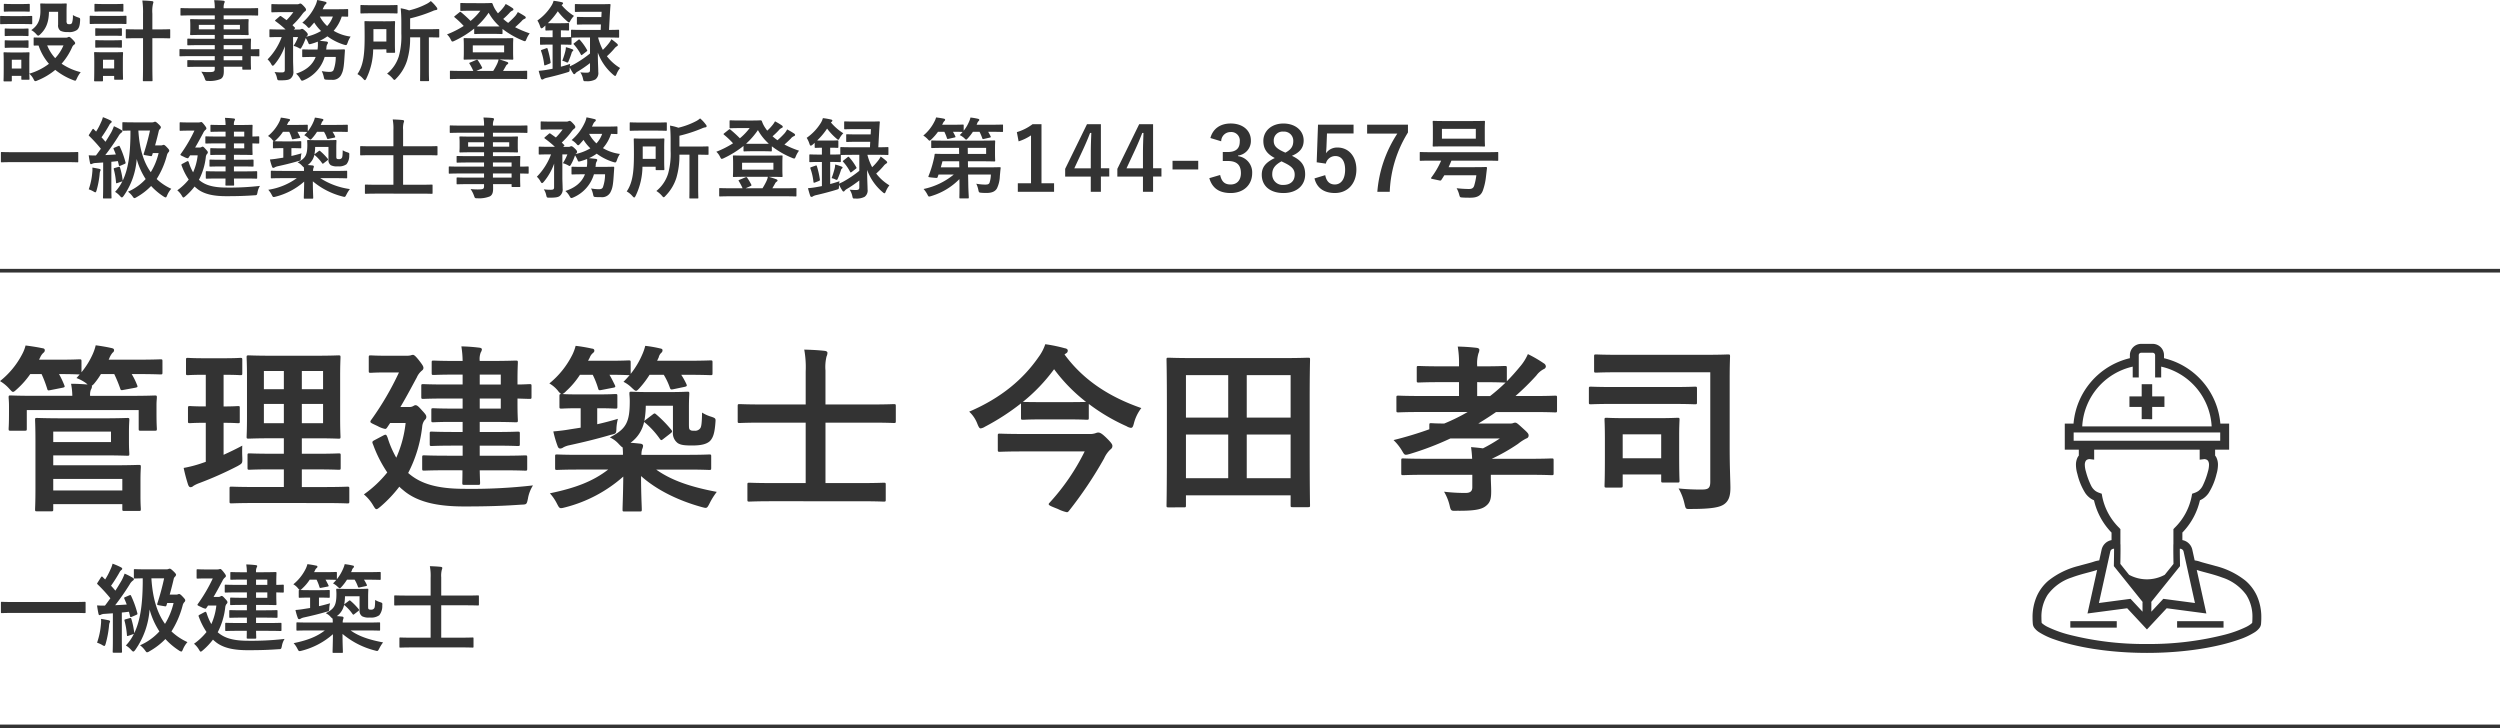 <svg xmlns="http://www.w3.org/2000/svg" width="680.177" height="198.135" viewBox="0 0 680.177 198.135">
  <g id="グループ_1776" data-name="グループ 1776" transform="translate(-4564.412 -4571.163)">
    <path id="パス_480" data-name="パス 480" d="M26.891,22.163c-4.4,0-6.656-.1-6.949-.1-.489,0-.538.049-.538.538,0,.294.1,1.958.1,5.726V41.3c0,3.768-.1,5.334-.1,5.628,0,.489.049.538.538.538h3.866c.489,0,.538-.049.538-.538V45.508H43.139v1.321c0,.489.049.538.538.538h3.964c.489,0,.538-.049.538-.538,0-.245-.1-1.175-.1-3.622V39.145c0-2.447.1-3.426.1-3.719,0-.538-.049-.587-.538-.587-.343,0-2.594.1-7.047.1H24.346V32.245H37.9c4.307,0,6.313.1,6.607.1.489,0,.538-.049.538-.489,0-.343-.1-1.272-.1-3.426V25.981c0-2.153.1-3.083.1-3.377,0-.489-.049-.538-.538-.538-.294,0-2.3.1-6.607.1ZM43.139,38.656v3.132H24.346V38.656ZM40.056,28.623H24.346V25.785h15.71ZM34.379,16.046a3.956,3.956,0,0,1,.2-1.664,1.955,1.955,0,0,0,.294-.783.53.53,0,0,0-.049-.294,2.8,2.8,0,0,0,.734-.685,19.469,19.469,0,0,0,1.762-2.5h3.622a36.852,36.852,0,0,1,1.615,3.915c.147.489.245.538.93.392l3.181-.587c.685-.147.685-.245.489-.734a18.8,18.8,0,0,0-1.468-2.985h.832c4.992,0,6.7.1,7,.1.489,0,.538-.049.538-.538V6.649c0-.489-.049-.538-.538-.538-.294,0-2.007.1-7,.1h-7.1l.147-.294A5.4,5.4,0,0,1,40.5,4.3a.781.781,0,0,0,.392-.685c0-.343-.245-.489-.783-.587-1.028-.245-2.741-.538-4.209-.734a12.977,12.977,0,0,1-.832,2.447A21.387,21.387,0,0,1,32.03,9.635V6.649c0-.489-.049-.538-.587-.538-.294,0-1.615.1-5.726.1H20.48l.343-.685a3.621,3.621,0,0,1,.832-1.175.843.843,0,0,0,.392-.685c0-.392-.245-.538-.734-.587-1.077-.245-2.936-.538-4.5-.734a9.787,9.787,0,0,1-.881,2.3,22.665,22.665,0,0,1-6.069,7.39,10.5,10.5,0,0,1,2.5,2.055c.538.587.783.881,1.028.881.294,0,.587-.294,1.126-.783a23.367,23.367,0,0,0,3.573-4.062h3.083a32.877,32.877,0,0,1,1.517,3.964c.147.538.245.538.93.392l3.23-.636c.685-.147.685-.245.489-.734a24.379,24.379,0,0,0-1.419-2.985c3.915,0,5.237.1,5.628.1l-.881.979A10.788,10.788,0,0,1,33.3,12.62l.392.343c-1.272-.1-2.887-.2-4.5-.2a18.171,18.171,0,0,1,.343,3.279H19.354c-4.6,0-6.264-.1-6.607-.1-.489,0-.538.049-.538.538,0,.294.1,1.028.1,2.4V20.3c0,3.719-.1,4.356-.1,4.7,0,.489.049.538.538.538h3.817c.538,0,.587-.049.587-.538v-5.09H47.593V25c0,.489.049.538.538.538H52c.489,0,.538-.049.538-.538,0-.294-.1-.979-.1-4.7V18.591c0-1.077.1-1.811.1-2.1,0-.489-.049-.538-.538-.538-.343,0-2.007.1-6.607.1Zm63.23,29.168c4.8,0,6.509.1,6.754.1.489,0,.538-.049.538-.538V41.3c0-.489-.049-.538-.538-.538-.245,0-1.958.1-6.754.1H91.981v-4.8H95.7c4.454,0,6.02.1,6.313.1.489,0,.538-.049.538-.538V32.245c0-.489-.049-.538-.538-.538-.294,0-1.86.1-6.313.1H91.981V27.6h3.573c4.5,0,6.069.1,6.411.1.489,0,.538-.049.538-.489,0-.294-.1-1.86-.1-5.432V10.907c0-3.475.1-5.041.1-5.334,0-.489-.049-.538-.538-.538-.343,0-1.909.1-6.411.1H83.906c-4.454,0-6.069-.1-6.362-.1-.538,0-.587.049-.587.538,0,.343.1,1.86.1,5.334V21.772c0,3.573-.1,5.139-.1,5.432,0,.44.049.489.587.489.294,0,1.909-.1,6.362-.1h3.181V31.8H84.053c-4.5,0-6.02-.1-6.313-.1-.489,0-.538.049-.538.538v3.377c0,.489.049.538.538.538.294,0,1.811-.1,6.313-.1h3.034v4.8H79.648c-4.845,0-6.509-.1-6.8-.1-.489,0-.538.049-.538.538v3.475c0,.489.049.538.538.538.294,0,1.958-.1,6.8-.1Zm.147-21.729H91.981V18.248h5.775Zm0-14.193v4.943H91.981V9.292Zm-16.1,14.193V18.248h5.432v5.237Zm0-9.25V9.292h5.432v4.943ZM70.692,23.387c2.692,0,3.622.1,3.915.1.489,0,.489-.049.489-.538V19.423c0-.538,0-.587-.489-.587-.294,0-1.223.1-3.915.1V10.32c3.279,0,4.307.1,4.551.1.489,0,.538-.049.538-.538V6.307c0-.538-.049-.587-.538-.587-.245,0-1.272.1-4.6.1h-5.09c-3.279,0-4.307-.1-4.6-.1-.44,0-.489.049-.489.587V9.879c0,.489.049.538.489.538.294,0,1.321-.1,4.6-.1h.294v8.613c-3.083,0-4.013-.1-4.307-.1-.489,0-.538.049-.538.587v3.524c0,.489.049.538.538.538.294,0,1.223-.1,4.307-.1v10.62l-1.419.489a33.511,33.511,0,0,1-4.6,1.175,43.446,43.446,0,0,0,1.223,4.6c.2.489.392.636.636.636a1.121,1.121,0,0,0,.783-.343,8.724,8.724,0,0,1,1.517-.734,95.543,95.543,0,0,0,10.571-4.7c1.272-.734,1.272-.734,1.223-2.349-.049-1.077-.049-2.349,0-3.181-1.713.93-3.377,1.713-5.09,2.5Zm64.992,12.92c0,2.153-.049,3.279-.049,3.377,0,.538.049.587.587.587h3.719c.489,0,.538-.049.538-.587,0-.2-.049-1.224-.1-3.377h5.775c4.7,0,6.313.1,6.607.1.489,0,.538-.049.538-.587V32.832c0-.538-.049-.587-.538-.587-.294,0-1.909.1-6.607.1h-5.775V29.6h4.111c4.4,0,5.922.1,6.215.1.538,0,.587-.049.587-.538V26.323c0-.489-.049-.538-.587-.538-.294,0-1.811.1-6.215.1h-4.111V23.142h2.839c4.5,0,6.656.1,6.949.1.538,0,.587-.049.587-.538,0-.245-.1-1.664-.1-4.747V16.78c1.517.049,3.034.1,3.279.1.489,0,.538-.049.538-.538V13.4c0-.489-.049-.538-.538-.538-.245,0-1.762.1-3.279.1V11.837c0-3.083.1-4.551.1-4.845,0-.489-.049-.538-.587-.538-.294,0-2.447.1-6.949.1h-2.839a4.86,4.86,0,0,1,.294-2.349,1.718,1.718,0,0,0,.294-.783c0-.294-.294-.44-.783-.489a46.993,46.993,0,0,0-4.8-.343,26.535,26.535,0,0,1,.343,3.964h-1.811c-4.356,0-5.775-.1-6.069-.1-.489,0-.538.049-.538.538V9.83c0,.489.049.538.538.538.294,0,1.713-.1,6.069-.1h1.811v2.692h-4.4c-4.5,0-6.02-.1-6.313-.1-.489,0-.538.049-.538.538V16.29c0,.538.049.587.538.587.294,0,1.811-.1,6.313-.1h4.4v2.741h-2.643c-3.817,0-5.041-.1-5.334-.1-.489,0-.538.049-.538.538V22.7c0,.489.049.538.538.538.294,0,1.517-.1,5.334-.1h2.643v2.741H133.58c-4.4,0-5.971-.1-6.264-.1-.489,0-.538.049-.538.538v2.839c0,.489.049.538.538.538.294,0,1.86-.1,6.264-.1h2.153v2.741h-3.915c-4.649,0-6.264-.1-6.558-.1-.489,0-.538.049-.538.587v2.985c0,.538.049.587.538.587.294,0,1.909-.1,6.558-.1Zm10.424-16.786h-5.726V16.78h5.726Zm0-9.25v2.692h-5.726V10.271Zm-25.2,26.77a35.848,35.848,0,0,0,3.817-12.578,3.505,3.505,0,0,1,.587-1.713c.392-.392.538-.587.538-.979s-.2-.734-1.175-1.762c-.979-1.126-1.37-1.419-1.762-1.419-.245,0-.343.1-.636.245a1.926,1.926,0,0,1-1.126.245H118.8c1.86-3.132,3.328-5.971,4.454-8.026a4.832,4.832,0,0,1,1.321-1.811c.294-.245.489-.392.489-.832s-.44-1.028-1.272-2.1c-.979-1.223-1.321-1.419-1.615-1.419a2.581,2.581,0,0,0-.587.147,4.981,4.981,0,0,1-1.077.1h-5.334c-3.181,0-4.16-.1-4.454-.1-.489,0-.538.049-.538.587V9.243c0,.489.049.538.538.538.294,0,1.272-.1,4.454-.1h3.23a79.925,79.925,0,0,1-7.488,12.822,1.077,1.077,0,0,0-.294.587c0,.294.489.489,1.958,1.175a6.992,6.992,0,0,0,2.055.783c.245,0,.392-.147.587-.44l.783-1.175h4.209a31.473,31.473,0,0,1-2.545,9.445,26.986,26.986,0,0,1-2.349-5.432c-.343-.832-.392-1.028-1.223-.587l-2.4,1.272c-.636.343-.636.489-.294,1.272a34.425,34.425,0,0,0,3.817,7.488,31.239,31.239,0,0,1-6.362,5.971A11.317,11.317,0,0,1,111.41,45.9c.392.636.587.979.881.979.245,0,.538-.245,1.077-.685a35.4,35.4,0,0,0,5.139-5.432,8.375,8.375,0,0,0,.979.881c4.307,3.768,10.718,4.5,16.737,4.5,6.313,0,10.522-.147,15.416-.489,1.517-.049,1.517-.049,1.86-1.664a9.674,9.674,0,0,1,1.37-3.573,147.233,147.233,0,0,1-18.6.93c-7.586,0-11.941-1.419-15.122-4.111Zm64.65-14.486a3.675,3.675,0,0,0-.392.343,25.061,25.061,0,0,0,.392-4.16h7.39v7.1a3.369,3.369,0,0,0,1.321,3.083c.881.538,1.909.636,3.964.636,2.3,0,3.817-.343,4.747-1.175.979-.979,1.321-2.447,1.517-4.943.1-1.224.147-1.272-1.126-1.713a9.961,9.961,0,0,1-2.5-1.126c-.049,2.985-.2,3.866-.489,4.258a1.716,1.716,0,0,1-1.566.685c-.685,0-.93,0-1.272-.294-.245-.2-.245-.685-.245-1.762V19.129c0-2.251.1-3.328.1-3.671,0-.489-.049-.538-.538-.538-.343,0-1.419.1-4.894.1h-5.53c-3.426,0-4.454-.1-4.8-.1-.489,0-.538.049-.538.538,0,.343.1.979.1,2.055,0,5.726-.979,7.586-5.432,9.837a7.4,7.4,0,0,1,2.5,1.86c.489.489.734.783.979.832a14.8,14.8,0,0,1,.1,2.055H167.691c-4.454,0-5.971-.1-6.264-.1-.489,0-.538.049-.538.489v3.181c0,.489.049.538.538.538.294,0,1.811-.1,6.264-.1h7.635c-4.111,3.181-8.809,4.992-15.857,6.46a12.628,12.628,0,0,1,1.909,2.79c.734,1.419.734,1.419,2.251,1.028a38.018,38.018,0,0,0,15.808-8.369c-.049,5.041-.2,8.124-.2,8.956,0,.489.049.538.489.538h4.209c.489,0,.538-.049.538-.538,0-.832-.2-4.16-.2-9.1,4.16,3.719,9.935,6.607,16.444,8.418,1.468.392,1.468.44,2.2-.979a18.7,18.7,0,0,1,1.958-3.132c-7.292-1.37-12.431-3.181-16.493-6.069h8.173c4.454,0,5.971.1,6.264.1.489,0,.538-.049.538-.538V32.49c0-.44-.049-.489-.538-.489-.294,0-1.811.1-6.264.1H184.38a4.789,4.789,0,0,1,.2-1.566,2.41,2.41,0,0,0,.245-.881c0-.294-.245-.538-.685-.587-.93-.1-1.811-.2-2.741-.245a9.316,9.316,0,0,0,3.719-5.775.679.679,0,0,0,.343.392,22.472,22.472,0,0,1,3.915,4.307c.2.245.294.343.392.343.147,0,.294-.1.538-.294l1.958-1.517c.538-.44.587-.538.245-.979a32.773,32.773,0,0,0-4.062-4.16c-.245-.2-.343-.294-.489-.294s-.294.1-.538.294Zm-23.491-3.573c0,.489.049.538.587.538.294,0,1.321-.1,4.7-.1h.489v5.286l-2.839.44c-1.664.294-2.985.44-4.6.587a28.944,28.944,0,0,0,1.175,4.013c.147.44.392.636.685.636a1.436,1.436,0,0,0,.832-.294,5.683,5.683,0,0,1,1.615-.587c3.817-.832,7.292-1.664,11.305-2.839,1.517-.343,1.517-.343,1.566-1.958a12.908,12.908,0,0,1,.392-2.4c-2.007.587-3.866,1.077-5.628,1.468V19.423h.245c3.328,0,4.4.1,4.7.1.489,0,.538-.049.538-.538V16.095c0-.489-.049-.538-.538-.538-.294,0-1.37.1-4.7.1h-5.237c-2.692,0-3.915-.049-4.454-.1a3.463,3.463,0,0,0,.979-.783,22.5,22.5,0,0,0,3.768-4.454h3.475a21.748,21.748,0,0,1,1.468,3.719c.147.538.294.538,1.028.392l3.034-.587c.636-.1.734-.245.489-.734-.489-.979-.93-1.909-1.468-2.79,3.719,0,4.943.1,5.237.1h.245c-.538.636-1.077,1.224-1.664,1.811a8.745,8.745,0,0,1,2.2,1.566c.636.587.93.881,1.223.881.245,0,.489-.245.979-.783a25.3,25.3,0,0,0,2.692-3.573h3.866a17.722,17.722,0,0,1,1.664,3.524c.2.489.294.538.979.392l3.034-.636c.636-.147.685-.294.489-.734A18.05,18.05,0,0,0,195.2,10.32h.93c4.992,0,6.754.1,7.047.1.489,0,.538-.049.538-.538V6.992c0-.538-.049-.587-.538-.587-.294,0-2.055.1-7.047.1h-7.488l.44-.93a2.365,2.365,0,0,1,.685-1.223.856.856,0,0,0,.343-.685c0-.343-.2-.44-.734-.538a32.944,32.944,0,0,0-3.964-.685,13.712,13.712,0,0,1-.832,2.4,22.848,22.848,0,0,1-3.132,5.237V6.992c0-.538-.049-.587-.538-.587-.294,0-1.566.1-5.677.1h-5.383c.147-.294.343-.587.489-.93a2.874,2.874,0,0,1,.783-1.126c.294-.245.44-.392.44-.685,0-.392-.245-.538-.734-.587a41.8,41.8,0,0,0-4.356-.734,12.576,12.576,0,0,1-.832,2.3,23.66,23.66,0,0,1-6.313,7.928,8.569,8.569,0,0,1,2.349,2.007,3.533,3.533,0,0,0,.881.881c-.44,0-.489.1-.489.538ZM243.7,44.725c4.7,0,6.313.1,6.607.1.489,0,.538-.049.538-.538V40.222c0-.489-.049-.538-.538-.538-.294,0-1.909.1-6.607.1h-9.25V23.338h12.382c4.4,0,5.922.1,6.215.1.489,0,.538-.049.538-.538V18.884c0-.538-.049-.587-.538-.587-.294,0-1.811.1-6.215.1H234.446V9.145a12.076,12.076,0,0,1,.294-3.817,2.407,2.407,0,0,0,.245-.979c0-.294-.294-.489-.734-.538-1.664-.2-3.768-.294-5.579-.343a26.955,26.955,0,0,1,.392,5.971v8.956H217.317c-4.4,0-5.922-.1-6.215-.1-.489,0-.538.049-.538.587V22.9c0,.489.049.538.538.538.294,0,1.811-.1,6.215-.1h11.746V39.782h-8.711c-4.747,0-6.313-.1-6.607-.1-.489,0-.538.049-.538.538v4.062c0,.489.049.538.538.538.294,0,1.86-.1,6.607-.1ZM299.878,4.5a.823.823,0,0,0,.489-.734c0-.392-.294-.587-.881-.685A40.887,40.887,0,0,0,294.25,2a12.485,12.485,0,0,1-1.811,3.475c-4.062,5.873-9.984,11.06-18.891,14.878a8.718,8.718,0,0,1,2.251,3.377c.343.832.538,1.175.881,1.175a2.8,2.8,0,0,0,1.126-.44,63.86,63.86,0,0,0,9.837-6.362v3.915c0,.489.049.538.587.538.294,0,1.468-.1,5.237-.1h6.8c3.817,0,4.992.1,5.286.1.489,0,.538-.049.538-.538V18.248a52.146,52.146,0,0,0,10.277,6.069,2.932,2.932,0,0,0,1.175.44c.44,0,.587-.343.832-1.272a11.5,11.5,0,0,1,2.007-4.111c-8.173-2.839-15.514-7.243-20.9-14.584ZM288.133,17.71A47.43,47.43,0,0,0,296.648,8.8a45.411,45.411,0,0,0,8.711,8.907c-.489,0-1.762.049-5.09.049h-6.8c-3.768,0-4.943-.049-5.237-.049Zm16.835,13.458a59.473,59.473,0,0,1-9.494,13.9q-.294.294-.294.44c0,.343.636.587,2.5,1.321a9.83,9.83,0,0,0,2.447.881c.245,0,.392-.147.587-.392a109.154,109.154,0,0,0,9.543-14.242,7.487,7.487,0,0,1,1.615-2.349c.489-.392.636-.587.636-1.077,0-.294-.1-.685-1.713-2.251-1.272-1.223-1.713-1.37-2.2-1.37a2.749,2.749,0,0,0-.734.2,4.754,4.754,0,0,1-1.713.2H288.524c-4.747,0-6.362-.1-6.656-.1-.489,0-.538.049-.538.538v3.817c0,.538.049.587.538.587.294,0,1.909-.1,6.656-.1Zm27.015,15.22c.489,0,.538-.049.538-.538V43.11H361V45.8c0,.489.049.538.538.538h4.209c.489,0,.538-.049.538-.538,0-.294-.1-3.23-.1-17.374V17.563c0-7.977.1-11.012.1-11.354,0-.489-.049-.538-.538-.538-.343,0-2.007.1-6.656.1H334.43c-4.649,0-6.313-.1-6.656-.1-.489,0-.538.049-.538.538,0,.343.1,3.377.1,12.822v9.4c0,14.144-.1,17.08-.1,17.423,0,.489.049.538.538.538Zm17.08-7.928V26.568H361V38.46ZM361,10.418v11.55H349.063V10.418ZM332.521,38.46V26.568h11.5V38.46Zm0-28.043h11.5v11.55h-11.5ZM415.475,37.53h10.18c4.5,0,6.069.1,6.362.1.489,0,.538-.049.538-.538V33.615c0-.489-.049-.538-.538-.538-.294,0-1.86.1-6.362.1h-9.935a50.918,50.918,0,0,0,7.145-4.062,12.9,12.9,0,0,1,2.251-1.468.8.8,0,0,0,.636-.832c0-.489-.294-.783-1.811-2.153-1.077-.979-1.468-1.321-1.811-1.321a1.507,1.507,0,0,0-.636.147,3.127,3.127,0,0,1-.979.1h-8.467c1.615-.979,3.23-2.007,4.845-3.132h9.984c4.307,0,5.824.1,6.117.1.44,0,.489-.049.489-.538V16.535c0-.489-.049-.538-.489-.538-.294,0-1.811.1-6.117.1h-4.7a67.527,67.527,0,0,0,5.677-5.579,5.8,5.8,0,0,1,2.055-1.762.845.845,0,0,0,.538-.685,1.062,1.062,0,0,0-.587-.881,33.914,33.914,0,0,0-4.307-2.5,13.362,13.362,0,0,1-2.2,3.475c-1.126,1.37-2.3,2.692-3.524,3.915V8.46c0-.489-.049-.538-.587-.538-.294,0-1.713.1-6.166.1h-1.321v-.2A9.661,9.661,0,0,1,412.1,4.5a2.407,2.407,0,0,0,.245-.979c0-.294-.294-.489-.783-.538-1.664-.2-3.23-.294-5.09-.343a27.151,27.151,0,0,1,.343,5.09V8.02h-4.747c-4.4,0-5.922-.1-6.215-.1-.489,0-.538.049-.538.538v3.426c0,.489.049.538.538.538.294,0,1.811-.1,6.215-.1h4.747v3.768H396.437c-4.307,0-5.824-.1-6.118-.1-.489,0-.538.049-.538.538V20.01c0,.489.049.538.538.538.294,0,1.811-.1,6.118-.1h12.724a51.378,51.378,0,0,1-6.362,3.132c-2.349,0-3.377-.1-3.573-.1-.44,0-.489.049-.489.587v1.077A100.555,100.555,0,0,1,389,28.085a13.883,13.883,0,0,1,2.3,2.887c.734,1.272.734,1.272,2.153.881a80.042,80.042,0,0,0,11.012-4.209h13.458a43.4,43.4,0,0,1-4.6,2.692c-1.028-.147-2.1-.245-3.23-.343.147,1.077.245,2.055.294,3.181H398c-4.5,0-6.069-.1-6.362-.1-.489,0-.538.049-.538.538V37.09c0,.489.049.538.538.538.294,0,1.86-.1,6.362-.1h12.431v3.377c0,1.126-.587,1.566-1.909,1.566a49.135,49.135,0,0,1-5.775-.343,13.514,13.514,0,0,1,1.517,3.768c.343,1.517.44,1.468,2.007,1.419,4.551.049,6.558-.343,7.684-1.175,1.37-.979,1.615-2.055,1.615-4.16,0-1.077-.1-2.741-.1-3.866Zm-2.4-25.2c4.454,0,5.873.1,6.166.1h.245a49.1,49.1,0,0,1-4.209,3.671h-3.524V12.326Zm62.1-2.692V39.39c0,1.811-.538,2.153-2.4,2.153a60.463,60.463,0,0,1-6.215-.294,14.6,14.6,0,0,1,1.566,4.013c.392,1.615.294,1.615,1.811,1.566,5.775,0,7.928-.489,9.054-1.321s1.664-2.055,1.664-4.454c0-1.664-.2-5.188-.2-11.012v-18.6c0-3.964.1-5.824.1-6.117,0-.489-.049-.538-.538-.538-.294,0-1.958.1-6.607.1H450.614c-4.649,0-6.215-.1-6.509-.1-.489,0-.538.049-.538.538V9.194c0,.489.049.538.538.538.294,0,1.86-.1,6.509-.1ZM450.809,41.005c.489,0,.538-.049.538-.538V37.433h10.473V39.1c0,.489.049.538.587.538h3.866c.489,0,.538-.049.538-.538,0-.294-.1-1.468-.1-7.928V27.057c0-2.936.1-4.209.1-4.5,0-.489-.049-.538-.538-.538-.343,0-1.713.1-5.677.1H452.62c-4.013,0-5.383-.1-5.677-.1-.489,0-.538.049-.538.538,0,.294.1,1.664.1,5.628V32.1c0,6.754-.1,8.026-.1,8.369,0,.489.049.538.538.538Zm.538-14.486h10.473v6.509H451.348Zm13.214-8.271c4.649,0,6.166.1,6.46.1.489,0,.538-.049.538-.538V14.088c0-.489-.049-.538-.538-.538-.294,0-1.811.1-6.46.1H449.145c-4.6,0-6.166-.1-6.46-.1-.489,0-.538.049-.538.538v3.719c0,.489.049.538.538.538.294,0,1.86-.1,6.46-.1Z" transform="translate(4554.552 4662.812)" fill="#333"/>
    <path id="パス_481" data-name="パス 481" d="M31.026,14.016c2.359,0,3.172.052,3.329.052.262,0,.288-.026.288-.262V11.263c0-.236-.026-.262-.288-.262-.157,0-.97.052-3.329.052H15.218c-2.359,0-3.172-.052-3.329-.052-.262,0-.288.026-.288.262v2.543c0,.236.026.262.288.262.157,0,.97-.052,3.329-.052Zm26.5-4.981c.446-1.573.813-3.041,1.075-4.194a1.156,1.156,0,0,1,.367-.682.882.882,0,0,0,.288-.524c0-.157-.131-.393-.655-.891-.708-.682-.891-.76-1.075-.76a.623.623,0,0,0-.315.079,1.562,1.562,0,0,1-.655.1H51.29c-2.307,0-3.041-.052-3.2-.052-.288,0-.315.026-.315.288V4.369c0,.262.026.288.315.288.131,0,.655-.026,2.1-.052v1.18c-.052,5.846-.655,10.329-2.307,13.737a21.119,21.119,0,0,0-.786-3.854c-.1-.288-.131-.315-.446-.236l-1.1.315c-.315.079-.393.131-.315.419a21.284,21.284,0,0,1,.655,3.906c.026.262.079.288.446.157l1.442-.5A12.7,12.7,0,0,1,45.6,22.877a6.019,6.019,0,0,1,1.468,1.232c.262.288.419.419.551.419.157,0,.288-.131.5-.393A21.679,21.679,0,0,0,52.05,13.072a21,21,0,0,0,2.674,5.977,15.519,15.519,0,0,1-5.269,3.775,6.237,6.237,0,0,1,1.363,1.389c.262.367.393.524.551.524a1.57,1.57,0,0,0,.655-.288A18.657,18.657,0,0,0,56.35,21.12a19.121,19.121,0,0,0,3.7,3.12,1.664,1.664,0,0,0,.629.288c.184,0,.262-.184.446-.6a6.918,6.918,0,0,1,1.232-1.966A15.792,15.792,0,0,1,58,19.049a24.78,24.78,0,0,0,3.067-7.131,1.933,1.933,0,0,1,.5-.891.658.658,0,0,0,.184-.446c0-.184-.131-.393-.629-.918-.655-.708-.865-.786-1.022-.786a.726.726,0,0,0-.341.079,1.207,1.207,0,0,1-.524.079ZM56.009,4.6a68,68,0,0,1-1.835,6.816c-.131.393-.052.446.419.524l1.547.262c.367.079.419,0,.524-.288l.184-.6h1.73A19.131,19.131,0,0,1,56.245,17c-2.281-3.172-3.382-7.314-3.7-12.4ZM45.47,9.691c-.367.157-.393.184-.288.446.236.524.446,1.049.655,1.6-1.075.079-2.123.131-3.146.184a68.579,68.579,0,0,0,3.932-5.636,3.226,3.226,0,0,1,.865-1.049c.157-.1.288-.21.288-.393,0-.157-.079-.262-.315-.393a17.131,17.131,0,0,0-2.2-1.127,13.5,13.5,0,0,1-.786,1.809c-.551.944-1.127,1.914-1.73,2.831q-.551-.668-1.18-1.337a40.152,40.152,0,0,0,2.307-3.644,1.6,1.6,0,0,1,.5-.629c.131-.1.236-.21.236-.341,0-.157-.079-.262-.367-.419A19.449,19.449,0,0,0,41.984.62a8.013,8.013,0,0,1-.6,1.625,18.533,18.533,0,0,1-1.416,2.674c-.21-.21-.446-.419-.655-.655q-.157-.157-.236-.157c-.079,0-.157.079-.262.236l-.865,1.363c-.184.288-.262.367-.026.551a42.445,42.445,0,0,1,3.46,3.775c-.5.682-.97,1.363-1.468,1.992a20.092,20.092,0,0,1-2.15-.052c.1.839.236,1.573.367,2.2.052.262.131.446.288.446a.989.989,0,0,0,.419-.131,2.394,2.394,0,0,1,.944-.21l2.281-.157v7c0,2.412-.052,3.277-.052,3.434,0,.262.026.288.288.288h1.966c.262,0,.288-.026.288-.288,0-.131-.052-1.022-.052-3.434V13.911c.629-.052,1.285-.131,1.94-.21l.288,1.18c.052.288.131.341.446.21l1.232-.524c.315-.157.393-.184.315-.472a26.227,26.227,0,0,0-1.7-4.719c-.131-.262-.184-.262-.524-.131ZM37.763,22.117a7.718,7.718,0,0,1,1.442.655,1.545,1.545,0,0,0,.5.236c.184,0,.262-.157.393-.577a27.6,27.6,0,0,0,.918-4.876,3.158,3.158,0,0,1,.157-.865.7.7,0,0,0,.131-.367c0-.131-.131-.236-.419-.315-.419-.079-1.389-.288-2.045-.367a6.773,6.773,0,0,1-.026,1.468A20.078,20.078,0,0,1,37.763,22.117ZM78.5,18.892c0,1.153-.026,1.756-.026,1.809,0,.288.026.315.315.315h1.992c.262,0,.288-.026.288-.315,0-.1-.026-.655-.052-1.809h3.093c2.517,0,3.382.052,3.539.052.262,0,.288-.026.288-.315v-1.6c0-.288-.026-.315-.288-.315-.157,0-1.022.052-3.539.052H81.019V15.3h2.2c2.359,0,3.172.052,3.329.052.288,0,.315-.026.315-.288v-1.52c0-.262-.026-.288-.315-.288-.157,0-.97.052-3.329.052h-2.2V11.84h1.52c2.412,0,3.565.052,3.723.052.288,0,.315-.026.315-.288,0-.131-.052-.891-.052-2.543V8.432c.813.026,1.625.052,1.756.052.262,0,.288-.026.288-.288V6.623c0-.262-.026-.288-.288-.288-.131,0-.944.052-1.756.052v-.6c0-1.652.052-2.438.052-2.6,0-.262-.026-.288-.315-.288-.157,0-1.311.052-3.723.052h-1.52a2.6,2.6,0,0,1,.157-1.258.92.92,0,0,0,.157-.419c0-.157-.157-.236-.419-.262A25.173,25.173,0,0,0,78.345.83a14.214,14.214,0,0,1,.184,2.123h-.97c-2.333,0-3.093-.052-3.251-.052-.262,0-.288.026-.288.288V4.71c0,.262.026.288.288.288.157,0,.918-.052,3.251-.052h.97V6.387H76.169c-2.412,0-3.225-.052-3.382-.052-.262,0-.288.026-.288.288V8.17c0,.288.026.315.288.315.157,0,.97-.052,3.382-.052h2.359V9.9H77.112c-2.045,0-2.7-.052-2.857-.052-.262,0-.288.026-.288.288V11.6c0,.262.026.288.288.288.157,0,.813-.052,2.857-.052h1.416v1.468H77.375c-2.359,0-3.2-.052-3.356-.052-.262,0-.288.026-.288.288v1.52c0,.262.026.288.288.288.157,0,1-.052,3.356-.052h1.153v1.468h-2.1c-2.49,0-3.356-.052-3.513-.052-.262,0-.288.026-.288.315v1.6c0,.288.026.315.288.315.157,0,1.022-.052,3.513-.052ZM84.086,9.9H81.019V8.432h3.067Zm0-4.955V6.387H81.019V4.946Zm-13.5,14.34a19.2,19.2,0,0,0,2.045-6.737,1.878,1.878,0,0,1,.315-.918c.21-.21.288-.315.288-.524s-.1-.393-.629-.944c-.524-.6-.734-.76-.944-.76-.131,0-.184.052-.341.131a1.032,1.032,0,0,1-.6.131H69.457c1-1.678,1.783-3.2,2.386-4.3a2.588,2.588,0,0,1,.708-.97c.157-.131.262-.21.262-.446s-.236-.551-.682-1.127c-.524-.655-.708-.76-.865-.76a1.383,1.383,0,0,0-.315.079,2.668,2.668,0,0,1-.577.052H67.518c-1.7,0-2.228-.052-2.386-.052-.262,0-.288.026-.288.315V4.4c0,.262.026.288.288.288.157,0,.682-.052,2.386-.052h1.73A42.813,42.813,0,0,1,65.237,11.5a.577.577,0,0,0-.157.315c0,.157.262.262,1.049.629a3.745,3.745,0,0,0,1.1.419c.131,0,.21-.079.315-.236L67.963,12h2.255a16.859,16.859,0,0,1-1.363,5.06,14.456,14.456,0,0,1-1.258-2.91c-.184-.446-.21-.551-.655-.315l-1.285.682c-.341.184-.341.262-.157.682a18.44,18.44,0,0,0,2.045,4.011,16.734,16.734,0,0,1-3.408,3.2A6.062,6.062,0,0,1,65.5,24.03c.21.341.315.524.472.524.131,0,.288-.131.577-.367a18.962,18.962,0,0,0,2.753-2.91,4.487,4.487,0,0,0,.524.472c2.307,2.019,5.741,2.412,8.966,2.412,3.382,0,5.636-.079,8.258-.262.813-.026.813-.026,1-.891a5.182,5.182,0,0,1,.734-1.914,78.868,78.868,0,0,1-9.962.5c-4.063,0-6.4-.76-8.1-2.2Zm34.631-7.76a1.968,1.968,0,0,0-.21.184,13.424,13.424,0,0,0,.21-2.228h3.959v3.8a1.8,1.8,0,0,0,.708,1.652,3.927,3.927,0,0,0,2.123.341,3.765,3.765,0,0,0,2.543-.629A4,4,0,0,0,115.361,12c.052-.655.079-.682-.6-.918a5.335,5.335,0,0,1-1.337-.6c-.026,1.6-.1,2.071-.262,2.281a.919.919,0,0,1-.839.367c-.367,0-.5,0-.682-.157-.131-.1-.131-.367-.131-.944V9.691c0-1.206.052-1.783.052-1.966,0-.262-.026-.288-.288-.288-.184,0-.76.052-2.622.052h-2.962c-1.835,0-2.386-.052-2.569-.052-.262,0-.288.026-.288.288,0,.184.052.524.052,1.1,0,3.067-.524,4.063-2.91,5.269a3.963,3.963,0,0,1,1.337,1c.262.262.393.419.524.446a7.929,7.929,0,0,1,.052,1.1H95.647c-2.386,0-3.2-.052-3.356-.052-.262,0-.288.026-.288.262v1.7c0,.262.026.288.288.288.157,0,.97-.052,3.356-.052h4.09c-2.2,1.7-4.719,2.674-8.494,3.46a6.764,6.764,0,0,1,1.022,1.494c.393.76.393.76,1.206.551a20.365,20.365,0,0,0,8.468-4.483c-.026,2.7-.1,4.352-.1,4.8,0,.262.026.288.262.288h2.255c.262,0,.288-.026.288-.288,0-.446-.1-2.228-.1-4.876a22.228,22.228,0,0,0,8.808,4.509c.786.21.786.236,1.18-.524a10.015,10.015,0,0,1,1.049-1.678c-3.906-.734-6.659-1.7-8.835-3.251h4.378c2.386,0,3.2.052,3.356.052.262,0,.288-.026.288-.288v-1.7c0-.236-.026-.262-.288-.262-.157,0-.97.052-3.356.052h-6.528a2.565,2.565,0,0,1,.1-.839,1.291,1.291,0,0,0,.131-.472c0-.157-.131-.288-.367-.315-.5-.052-.97-.1-1.468-.131a4.99,4.99,0,0,0,1.992-3.093.364.364,0,0,0,.184.21,12.038,12.038,0,0,1,2.1,2.307c.1.131.157.184.21.184.079,0,.157-.052.288-.157l1.049-.813c.288-.236.315-.288.131-.524a17.556,17.556,0,0,0-2.176-2.228c-.131-.1-.184-.157-.262-.157s-.157.052-.288.157ZM92.632,9.612c0,.262.026.288.315.288.157,0,.708-.052,2.517-.052h.262v2.831l-1.52.236c-.891.157-1.6.236-2.464.315a15.5,15.5,0,0,0,.629,2.15c.079.236.21.341.367.341a.769.769,0,0,0,.446-.157,3.044,3.044,0,0,1,.865-.315c2.045-.446,3.906-.891,6.056-1.52.813-.184.813-.184.839-1.049a6.915,6.915,0,0,1,.21-1.285c-1.075.315-2.071.577-3.015.786V9.848h.131c1.783,0,2.359.052,2.517.052.262,0,.288-.026.288-.288V8.065c0-.262-.026-.288-.288-.288-.157,0-.734.052-2.517.052H95.463c-1.442,0-2.1-.026-2.386-.052a1.855,1.855,0,0,0,.524-.419,12.055,12.055,0,0,0,2.019-2.386h1.861a11.649,11.649,0,0,1,.786,1.992c.079.288.157.288.551.21l1.625-.315c.341-.052.393-.131.262-.393-.262-.524-.5-1.022-.786-1.494,1.992,0,2.648.052,2.805.052h.131c-.288.341-.577.655-.891.97a4.685,4.685,0,0,1,1.18.839c.341.315.5.472.655.472.131,0,.262-.131.524-.419a13.553,13.553,0,0,0,1.442-1.914h2.071a9.493,9.493,0,0,1,.891,1.888c.1.262.157.288.524.21l1.625-.341c.341-.079.367-.157.262-.393a9.669,9.669,0,0,0-.76-1.363h.5c2.674,0,3.618.052,3.775.052.262,0,.288-.026.288-.288V3.189c0-.288-.026-.315-.288-.315-.157,0-1.1.052-3.775.052h-4.011l.236-.5a1.267,1.267,0,0,1,.367-.655.459.459,0,0,0,.184-.367c0-.184-.1-.236-.393-.288a17.647,17.647,0,0,0-2.123-.367,7.345,7.345,0,0,1-.446,1.285,12.239,12.239,0,0,1-1.678,2.805V3.189c0-.288-.026-.315-.288-.315-.157,0-.839.052-3.041.052H96.8c.079-.157.184-.315.262-.5a1.539,1.539,0,0,1,.419-.6c.157-.131.236-.21.236-.367,0-.21-.131-.288-.393-.315A22.388,22.388,0,0,0,94.991.751a6.737,6.737,0,0,1-.446,1.232A12.674,12.674,0,0,1,91.164,6.23,4.59,4.59,0,0,1,92.422,7.3a1.893,1.893,0,0,0,.472.472c-.236,0-.262.052-.262.288ZM136.359,23.4c2.517,0,3.382.052,3.539.052.262,0,.288-.026.288-.288V20.989c0-.262-.026-.288-.288-.288-.157,0-1.022.052-3.539.052H131.4V11.945h6.633c2.359,0,3.172.052,3.329.052.262,0,.288-.026.288-.288V9.559c0-.288-.026-.315-.288-.315-.157,0-.97.052-3.329.052H131.4V4.343a6.469,6.469,0,0,1,.157-2.045,1.29,1.29,0,0,0,.131-.524c0-.157-.157-.262-.393-.288-.891-.1-2.019-.157-2.989-.184a14.44,14.44,0,0,1,.21,3.2V9.3h-6.292c-2.359,0-3.172-.052-3.329-.052-.262,0-.288.026-.288.315v2.15c0,.262.026.288.288.288.157,0,.97-.052,3.329-.052h6.292v8.808h-4.666c-2.543,0-3.382-.052-3.539-.052-.262,0-.288.026-.288.288v2.176c0,.262.026.288.288.288.157,0,1-.052,3.539-.052Z" transform="translate(4553.057 4723.902)" fill="#333"/>
    <path id="パス_478" data-name="パス 478" d="M13.837,10.928c-2.083,0-2.778-.048-2.921-.048-.239,0-.263.024-.263.239V12.8c0,.263.024.287.263.287.072,0,.383-.024,1.077-.024a14.859,14.859,0,0,0,2.825,4.98,16.428,16.428,0,0,1-5.34,2.682V17.01c0-1.125.048-1.7.048-1.844,0-.239-.024-.263-.263-.263-.168,0-.646.048-2.2.048H4.93c-1.532,0-2.035-.048-2.179-.048-.263,0-.287.024-.287.263,0,.168.048.742.048,2.251v1.532c0,2.9-.048,3.448-.048,3.616,0,.239.024.263.287.263h1.7c.239,0,.263-.024.263-.263V21.32H7.3v.79c0,.239.024.263.263.263h1.7c.239,0,.263-.024.263-.263,0-.1-.024-.407-.048-1.365A4.588,4.588,0,0,1,10.6,22.158c.215.431.311.6.5.6a1.458,1.458,0,0,0,.551-.168,18.063,18.063,0,0,0,4.885-2.9A17.868,17.868,0,0,0,21.4,22.469a2.125,2.125,0,0,0,.551.168c.192,0,.263-.192.479-.646a7.861,7.861,0,0,1,1.03-1.676,15.915,15.915,0,0,1-5.2-2.3,17.363,17.363,0,0,0,2.849-4.454,1.65,1.65,0,0,1,.575-.742.438.438,0,0,0,.263-.431c0-.168-.192-.431-.742-1.006-.455-.455-.742-.67-.91-.67a.8.8,0,0,0-.359.12,1.281,1.281,0,0,1-.527.1Zm4.932,2.107a11.8,11.8,0,0,1-2.251,3.472,11.4,11.4,0,0,1-2.179-3.472ZM7.3,16.938v2.394H4.715V16.938ZM17.309,3.888v3.52a1.763,1.763,0,0,0,.646,1.652,4.149,4.149,0,0,0,2.035.335,3.635,3.635,0,0,0,2.442-.551c.551-.455.79-1.125.862-2.562.024-.623.048-.67-.551-.862a6.9,6.9,0,0,1-1.413-.646,6.265,6.265,0,0,1-.239,2.155.682.682,0,0,1-.646.335c-.383,0-.551-.024-.67-.144a1.214,1.214,0,0,1-.168-.814V3.817c0-1.221.048-1.8.048-1.939,0-.239-.024-.263-.263-.263-.144,0-.623.048-2.155.048H14.843c-1.532,0-1.963-.048-2.107-.048-.263,0-.287.024-.287.263,0,.144.048.694.048,1.772,0,2.706-.886,4.118-2.49,5.22a4.908,4.908,0,0,1,1.317,1.054c.263.311.431.455.575.455s.311-.12.575-.383c1.437-1.365,2.3-3.089,2.347-6.106ZM4.331,5.062c-1.82,0-2.418-.048-2.538-.048-.239,0-.263.024-.263.263v1.7c0,.263.024.287.263.287.12,0,.718-.048,2.538-.048H7.444c1.82,0,2.418.048,2.562.048.239,0,.263-.024.263-.287v-1.7c0-.239-.024-.263-.263-.263-.144,0-.742.048-2.562.048Zm.646-3.28c-1.556,0-2.035-.048-2.179-.048-.239,0-.263.024-.263.263V3.6c0,.239.024.263.263.263.144,0,.623-.048,2.179-.048H7.157c1.556,0,2.011.048,2.155.048.263,0,.287-.024.287-.263V2c0-.239-.024-.263-.287-.263-.144,0-.6.048-2.155.048Zm.1,6.7c-1.461,0-1.892-.048-2.035-.048-.239,0-.263.024-.263.239v1.556c0,.239.024.263.263.263.144,0,.575-.048,2.035-.048H6.965c1.461,0,1.892.048,2.011.048.263,0,.287-.024.287-.263V8.677c0-.215-.024-.239-.287-.239-.12,0-.551.048-2.011.048Zm0,3.208c-1.461,0-1.892-.048-2.035-.048-.239,0-.263.024-.263.263v1.532c0,.239.024.263.263.263.144,0,.575-.048,2.035-.048H6.965c1.461,0,1.892.048,2.011.048.263,0,.287-.024.287-.263V11.91c0-.239-.024-.263-.287-.263-.12,0-.551.048-2.011.048ZM40.415,8.677H39.074c-2.179,0-2.921-.048-3.065-.048-.263,0-.287.024-.287.287v1.939c0,.239.024.263.287.263.144,0,.886-.048,3.065-.048h1.341v7.255c0,2.682-.048,4.047-.048,4.166,0,.263.024.287.239.287h2.155c.215,0,.239-.024.239-.287,0-.12-.048-1.485-.048-4.19V11.072h1.532c2.179,0,2.921.048,3.041.048.263,0,.287-.024.287-.263V8.917c0-.263-.024-.287-.287-.287-.12,0-.862.048-3.041.048H42.953V4.391a9.246,9.246,0,0,1,.168-2.658,2,2,0,0,0,.12-.479c0-.12-.144-.239-.383-.263-.79-.1-1.724-.144-2.634-.168a22.329,22.329,0,0,1,.192,3.616Zm-5.483,8.285c0-1.125.048-1.7.048-1.844,0-.239-.024-.263-.263-.263-.168,0-.67.048-2.2.048H29.568c-1.532,0-2.035-.048-2.179-.048-.263,0-.287.024-.287.263,0,.168.048.742.048,2.251v1.58c0,2.9-.048,3.448-.048,3.592,0,.239.024.263.287.263h1.868c.239,0,.263-.024.263-.263v-1.2h3.041v.766c0,.239.024.263.263.263h1.892c.239,0,.263-.024.263-.263,0-.144-.048-.67-.048-3.448Zm-2.37-.024v2.37H29.521v-2.37ZM28.706,5.014c-1.82,0-2.418-.048-2.538-.048-.239,0-.263.024-.263.263v1.7c0,.263.024.287.263.287.12,0,.718-.048,2.538-.048h4.406c1.82,0,2.418.048,2.562.048.215,0,.239-.024.239-.287v-1.7c0-.239-.024-.263-.239-.263-.144,0-.742.048-2.562.048Zm.934-3.232c-1.556,0-2.035-.048-2.179-.048-.239,0-.263.024-.263.263v1.58c0,.239.024.263.263.263.144,0,.623-.048,2.179-.048h2.993c1.532,0,2.011.048,2.155.048.263,0,.287-.024.287-.263V2c0-.239-.024-.263-.287-.263-.144,0-.623.048-2.155.048Zm.072,6.632c-1.461,0-1.892-.048-2.035-.048-.239,0-.263.024-.263.263v1.556c0,.239.024.263.263.263.144,0,.575-.048,2.035-.048H32.37c1.437,0,1.868.048,2.011.048.263,0,.287-.024.287-.263V8.629c0-.239-.024-.263-.287-.263-.144,0-.575.048-2.011.048Zm0,3.232c-1.461,0-1.892-.048-2.035-.048-.239,0-.263.024-.263.263v1.532c0,.239.024.263.263.263.144,0,.575-.048,2.035-.048H32.37c1.437,0,1.868.048,2.011.048.263,0,.287-.024.287-.263V11.862c0-.239-.024-.263-.287-.263-.144,0-.575.048-2.011.048Zm30.217,4.31v1.125H56c-2.347,0-3.137-.048-3.28-.048-.239,0-.263.024-.263.287v1.293c0,.263.024.287.263.287.144,0,.934-.048,3.28-.048h3.927V19.4c0,.694-.215.862-1.245.886a16.344,16.344,0,0,1-2.418-.1,7.719,7.719,0,0,1,.934,1.82c.239.67.239.694.958.694a7.75,7.75,0,0,0,3.376-.527c.646-.383.862-1.03.862-2.131,0-.359,0-.766-.024-1.2h5.052v.527c0,.239.024.263.263.263h1.844c.239,0,.263-.024.263-.263,0-.144-.048-.766-.048-2.2V15.956c1.413.024,1.963.048,2.083.048.215,0,.239-.024.239-.263V14.3c0-.239-.024-.263-.239-.263-.12,0-.67.048-2.083.048v-.551c0-1.365.048-1.939.048-2.083,0-.239-.024-.263-.263-.263-.12,0-.958.048-3.3.048H62.348V10.186h3.185c2.347,0,3.185.048,3.352.048.239,0,.263-.024.263-.287,0-.144-.048-.455-.048-1.245V7.408c0-.79.048-1.1.048-1.245,0-.263-.024-.287-.263-.287-.168,0-1.006.048-3.352.048H62.348V4.87H68.43c2.155,0,2.9.048,3.041.048.239,0,.263-.024.263-.263V3.146c0-.239-.024-.263-.263-.263-.144,0-.886.048-3.041.048H62.348a3.712,3.712,0,0,1,.144-1.341.929.929,0,0,0,.144-.455c0-.144-.168-.239-.383-.263-.838-.1-1.6-.12-2.49-.144a11.448,11.448,0,0,1,.168,2.2H53.9c-2.155,0-2.9-.048-3.041-.048-.239,0-.263.024-.263.263V4.655c0,.239.024.263.263.263.144,0,.886-.048,3.041-.048h6.034V5.924H56.841c-2.347,0-3.185-.048-3.328-.048-.263,0-.287.024-.287.287,0,.144.048.455.048,1.245V8.7c0,.79-.048,1.1-.048,1.245,0,.263.024.287.287.287.144,0,.982-.048,3.328-.048h3.089v1.054H55.979c-2.323,0-3.113-.048-3.256-.048-.239,0-.263.024-.263.263v1.317c0,.215.024.239.263.239.144,0,.934-.048,3.256-.048h3.951v1.125H53.512c-2.083,0-2.8-.048-2.945-.048-.215,0-.239.024-.239.263v1.437c0,.239.024.263.239.263.144,0,.862-.048,2.945-.048Zm7.494-2.993v1.125H62.348V12.963Zm-5.076,4.118V15.956h5.076v1.125Zm4.43-8.428h-4.43v-1.2h4.43Zm-11.182,0v-1.2h4.334v1.2Zm37.257,7.518a10.48,10.48,0,0,1-.6,3.568c-.239.407-.551.5-1.149.5a12.277,12.277,0,0,1-2.059-.215,6.993,6.993,0,0,1,.527,1.508c.168.79.168.79.838.838.5.024.958.024,1.365.024a2.551,2.551,0,0,0,2.682-1.628c.527-1.03.646-2.538.79-4.885l.1-1.461c0-.239-.048-.311-.287-.311-.144,0-.886.048-3.041.048H90.243l.072-.431a2.085,2.085,0,0,1,.215-.982.76.76,0,0,0,.192-.479q0-.215-.431-.287c-.575-.072-1.2-.144-1.82-.192a12.362,12.362,0,0,0,2.107-1.221,15.334,15.334,0,0,0,4.5,2.275c.718.192.718.192,1.006-.527a6.407,6.407,0,0,1,.814-1.676,11.867,11.867,0,0,1-4.621-1.58,10.953,10.953,0,0,0,2.2-3.879c.982.024,1.365.048,1.485.048.239,0,.263-.024.263-.263V3.41c0-.239-.024-.263-.263-.263-.144,0-.742.048-2.61.048h-4.07c.12-.215.215-.455.335-.694a2.013,2.013,0,0,1,.479-.67.451.451,0,0,0,.239-.359c0-.168-.12-.263-.335-.311C89.4,1.015,88.495.8,87.8.68a5.978,5.978,0,0,1-.527,1.556,13.744,13.744,0,0,1-3.52,4.621,5.212,5.212,0,0,1,1.365,1.1c.168.215.287.311.407.311.144,0,.263-.1.455-.311L86.986,6.81a12.089,12.089,0,0,0,1.868,2.3,13.554,13.554,0,0,1-4.023,1.556A.56.56,0,0,1,85,10.5c.192-.168.239-.263.239-.431,0-.215-.12-.455-.694-.982-.455-.431-.694-.551-.838-.551a.663.663,0,0,0-.311.072.8.8,0,0,1-.455.1H81.431l.144-.12c.263-.215.263-.287.1-.455-.215-.192-.407-.407-.6-.6a20.728,20.728,0,0,0,2.682-3.017,4.014,4.014,0,0,1,.67-.718.575.575,0,0,0,.335-.455c0-.239-.1-.455-.646-1.03-.5-.527-.718-.67-.91-.67a.888.888,0,0,0-.335.1,1.112,1.112,0,0,1-.479.1H78.247c-1.892,0-2.514-.048-2.658-.048-.239,0-.263.024-.263.263V3.769c0,.239.024.263.263.263.144,0,.766-.048,2.658-.048h3.065a18.077,18.077,0,0,1-1.844,2.179l-1.437-1.03c-.215-.144-.287-.144-.527.072l-.982.838c-.12.12-.192.168-.192.239,0,.048.072.12.168.192A27.913,27.913,0,0,1,79.2,8.7H77.887c-2.011,0-2.682-.048-2.825-.048-.239,0-.263.024-.263.287v1.58c0,.263.024.287.263.287.144,0,.814-.048,2.825-.048h.263A17.333,17.333,0,0,1,74.3,16.842a4.568,4.568,0,0,1,.982,1.269c.168.311.287.455.431.455s.287-.144.5-.383a16.184,16.184,0,0,0,2.8-4.932c-.024.742-.024,1.485-.024,2.227v4.214c0,.5-.168.694-.838.694a14.363,14.363,0,0,1-1.963-.12,4.29,4.29,0,0,1,.646,1.532c.168.718.168.742.886.742,1.8,0,2.394-.144,2.825-.479A2.273,2.273,0,0,0,81.311,20c0-.958-.072-1.939-.072-3.017V10.76H82.6a12.6,12.6,0,0,1-1.221,2.394,6.493,6.493,0,0,1,1.413.575,1.156,1.156,0,0,0,.431.192c.12,0,.192-.144.407-.5a13.328,13.328,0,0,0,1.054-2.394,7.59,7.59,0,0,1,.646,1.173c.215.551.239.575.79.431a16.685,16.685,0,0,0,1.844-.623,10.781,10.781,0,0,1,.024,1.221c-.024.335-.048.646-.1.934h-.91c-2.131,0-2.825-.048-2.969-.048-.263,0-.287.024-.287.287v1.556c0,.239.024.263.287.263.144,0,.838-.048,2.969-.048h.407c-.91,2.323-2.8,3.711-5.34,4.549a4.836,4.836,0,0,1,1.125,1.365c.239.407.335.551.527.551a1.912,1.912,0,0,0,.575-.192,9.928,9.928,0,0,0,5.555-6.273Zm-.79-10.99a7.394,7.394,0,0,1-1.556,2.586,9.821,9.821,0,0,1-1.987-2.586Zm23.752,5.651v8.692c0,1.916-.024,2.825-.024,2.993,0,.215.024.239.239.239h1.963c.215,0,.239-.024.239-.239,0-.144-.048-1.077-.048-2.993V10.832c1.748.024,2.418.048,2.562.048.239,0,.263-.024.263-.263V8.845c0-.239-.024-.263-.263-.263-.144,0-.934.048-3.28.048h-4.382V5.684A38.566,38.566,0,0,0,119.191,3.7a3.191,3.191,0,0,1,.91-.287c.215-.024.383-.12.383-.263a.649.649,0,0,0-.192-.479,9.777,9.777,0,0,0-1.58-1.7,5.559,5.559,0,0,1-1.269.838,20.418,20.418,0,0,1-4.645,1.7,12.637,12.637,0,0,0-2.275-.575c.12,1.293.168,2.466.168,3.9V9.755a20.3,20.3,0,0,1-.67,6.2,9.845,9.845,0,0,1-3.208,4.765,6.451,6.451,0,0,1,1.508,1.293c.239.287.359.407.479.407.144,0,.263-.12.5-.383a12.25,12.25,0,0,0,2.945-4.861,21.1,21.1,0,0,0,.838-6.345Zm-9.194,3.28v.646c0,.263.024.287.263.287h1.844c.239,0,.263-.024.263-.287,0-.144-.048-.718-.048-2.179V8.917c0-1.437.048-2.083.048-2.227,0-.239-.024-.263-.263-.263-.12,0-.694.048-2.394.048H103.34c-1.724,0-2.251-.048-2.418-.048-.239,0-.263.024-.263.263,0,.144.048,1.389.048,4,0,4.334-.239,7.662-1.963,10.152A5.676,5.676,0,0,1,100.3,22.11c.215.239.359.383.479.383.144,0,.239-.168.407-.479a18.657,18.657,0,0,0,1.844-7.9Zm0-5.507v3.376H103.1V8.605ZM102.6,2.093c-1.963,0-2.634-.048-2.778-.048-.239,0-.263.024-.263.263V4.056c0,.263.024.287.263.287.144,0,.814-.048,2.778-.048h4.023c1.987,0,2.634.048,2.778.048.239,0,.263-.024.263-.287V2.308c0-.239-.024-.263-.263-.263-.144,0-.79.048-2.778.048Zm28.469,9c-2.227,0-2.993-.048-3.161-.048-.239,0-.263.024-.263.287,0,.144.048.6.048,1.724V14.9c0,1.125-.048,1.58-.048,1.724,0,.263.024.287.263.287.168,0,.934-.048,3.161-.048h6.082a5.331,5.331,0,0,1-.455,1.317,17.936,17.936,0,0,1-1.006,1.8h-4.6l1.293-.575c.335-.144.359-.215.239-.455a17.305,17.305,0,0,0-1.077-1.82c-.144-.215-.239-.239-.527-.12l-1.58.67c-.287.1-.311.168-.168.383a16.28,16.28,0,0,1,1.006,1.916h-3.065c-2.155,0-2.9-.048-3.041-.048-.239,0-.263.024-.263.239v1.772c0,.239.024.263.263.263.144,0,.886-.048,3.041-.048h14.414c2.155,0,2.9.048,3.041.048.239,0,.263-.024.263-.263V20.17c0-.215-.024-.239-.263-.239-.144,0-.886.048-3.041.048H138.37l.718-1.245a1.215,1.215,0,0,1,.455-.551.4.4,0,0,0,.239-.335c0-.1-.1-.239-.311-.311a22.086,22.086,0,0,0-2.107-.67h.359c2.227,0,3.017.048,3.161.048.239,0,.263-.024.263-.287,0-.144-.048-.6-.048-1.724V13.059c0-1.125.048-1.58.048-1.724,0-.263-.024-.287-.263-.287-.144,0-.934.048-3.161.048Zm-.934,1.939h8.524v1.892h-8.524Zm-.6-11.493c-1.8,0-2.37-.048-2.514-.048-.263,0-.287.024-.287.263V3.41c0,.215.024.239.287.239.144,0,.718-.048,2.514-.048h2.658a16.186,16.186,0,0,1-2.658,2.777,34.883,34.883,0,0,0-2.586-2.37c-.215-.168-.263-.12-.479.048l-1.2.958c-.12.1-.192.168-.192.215,0,.072.072.144.192.239a23.133,23.133,0,0,1,2.394,2.275,26.043,26.043,0,0,1-4.549,2.3,4.406,4.406,0,0,1,.982,1.317c.215.431.311.623.5.623a1.647,1.647,0,0,0,.551-.192,26.674,26.674,0,0,0,5.363-3.328V9.683c0,.239.024.263.263.263.12,0,.646-.048,2.347-.048h2.466c1.7,0,2.251.048,2.37.048.239,0,.263-.024.263-.263V8.558a23.636,23.636,0,0,0,5.531,3.161,1.458,1.458,0,0,0,.551.168c.192,0,.263-.168.455-.623a6.67,6.67,0,0,1,.862-1.508,26.442,26.442,0,0,1-3.975-1.676c.67-.575,1.245-1.125,1.748-1.628a1.963,1.963,0,0,1,.838-.646c.192-.072.311-.192.311-.335s-.072-.263-.287-.407c-.551-.359-1.149-.718-1.868-1.1a5.892,5.892,0,0,1-.67,1.03,21.7,21.7,0,0,1-1.963,1.916,14.663,14.663,0,0,1-1.341-1.077,21.23,21.23,0,0,0,1.652-1.58,2.247,2.247,0,0,1,.814-.67c.215-.072.311-.192.311-.335,0-.12-.048-.239-.263-.383a17.785,17.785,0,0,0-1.844-1.1,6.092,6.092,0,0,1-.67,1.006A11.911,11.911,0,0,1,136.981,4.3a3.186,3.186,0,0,1-.335-.455,7.421,7.421,0,0,1-1.1-2.059c-.12-.263-.192-.287-.407-.287-.168,0-.838.048-2.179.048Zm3.592,6.345c-.982,0-1.58,0-1.916-.024a20.22,20.22,0,0,0,3.232-3.711,14.38,14.38,0,0,0,2.969,3.711c-.359.024-.91.024-1.82.024Zm24.638,4.5c-.263.192-.287.239-.12.407a13.108,13.108,0,0,1,1.868,2.682c.072.144.12.215.192.215s.144-.072.287-.168l1.054-.814c.263-.192.287-.263.144-.479a14.673,14.673,0,0,0-1.892-2.658c-.1-.1-.168-.168-.239-.168-.048,0-.12.048-.239.144Zm-3.28,4.837a4.275,4.275,0,0,1,.886.287,1.505,1.505,0,0,0,.5.192c.168,0,.239-.168.383-.527a21.245,21.245,0,0,0,.766-2.083.827.827,0,0,1,.311-.5.3.3,0,0,0,.144-.263c0-.1-.072-.168-.263-.239a12.476,12.476,0,0,0-1.748-.575,6.655,6.655,0,0,1-.1.886A22.257,22.257,0,0,1,154.484,17.225ZM166.5,10.88c2.275,0,3.041.048,3.161.048.263,0,.287-.024.287-.263V9.036c0-.239-.024-.263-.287-.263-.12,0-.766.048-2.466.048l.263-4.765c.048-.646.072-1.293.144-1.987.024-.239-.048-.287-.287-.287-.12,0-.766.048-2.682.048h-3.783c-1.892,0-2.538-.048-2.682-.048-.239,0-.263.024-.263.263V3.673c0,.239.024.263.263.263.144,0,.79-.048,2.682-.048h4.334l-.072,1.437h-3.663c-1.939,0-2.586-.048-2.73-.048-.239,0-.263.024-.263.263v1.58c0,.239.024.263.263.263.144,0,.79-.048,2.73-.048H165l-.072,1.485h-4.645c-2.275,0-3.017-.048-3.161-.048-.239,0-.263.024-.263.263V10.76h-.144c-.144,0-.694.048-2.466.048H154.1V8.941c1.389,0,1.8.048,1.939.048.263,0,.287-.024.287-.287V7.217c0-.239-.024-.263-.287-.263-.144,0-.551.048-1.987.048h-1.916c-.814,0-1.269,0-1.58-.024a18.824,18.824,0,0,0,2.706-3.232A16.5,16.5,0,0,0,155.8,6.45c.239.215.383.335.5.335.144,0,.239-.192.431-.551a6.3,6.3,0,0,1,.934-1.221,14.635,14.635,0,0,1-3.376-2.945l.144-.12c.192-.144.263-.263.263-.383,0-.1-.12-.239-.359-.287A18.676,18.676,0,0,0,152.114.9a4.82,4.82,0,0,1-.527,1.245,13.787,13.787,0,0,1-3.879,4.118,7.022,7.022,0,0,1,.742,1.6c.12.359.215.527.383.527a.916.916,0,0,0,.5-.287c.192-.144.359-.311.551-.479V8.7c0,.263.024.287.263.287.12,0,.5-.024,1.7-.048v1.868h-.67c-1.772,0-2.323-.048-2.466-.048-.263,0-.287.024-.287.263V12.6c0,.239.024.263.287.263.144,0,.694-.048,2.466-.048h.67V19.38c-.551.12-1.125.215-1.676.311-.694.12-1.293.192-2.107.263.168.694.383,1.413.6,2.059a.4.4,0,0,0,.383.311.678.678,0,0,0,.383-.168,3.1,3.1,0,0,1,.838-.311c1.987-.455,3.783-.934,5.507-1.461.694-.215.694-.168.718-.958a2.06,2.06,0,0,1,.024-.383,15.691,15.691,0,0,0,.934,1.628c.12.168.215.192.311.192a.407.407,0,0,0,.287-.215,2.12,2.12,0,0,1,.623-.5,31.171,31.171,0,0,0,3.352-2.3v1.868c0,.551-.192.742-.958.742a15.349,15.349,0,0,1-1.676-.1,4.927,4.927,0,0,1,.718,1.7c.168.742.144.742.91.718a4.654,4.654,0,0,0,2.466-.479,2.153,2.153,0,0,0,.79-2.035c0-1.1-.12-2.466-.12-5.268a14.271,14.271,0,0,0,4.238,6.058c.215.192.359.287.479.287.144,0,.215-.144.359-.479a6.583,6.583,0,0,1,.982-1.676,12.818,12.818,0,0,1-3.592-3.208,19.932,19.932,0,0,0,2.011-2.059,2.46,2.46,0,0,1,.67-.623c.192-.12.311-.239.311-.335a.673.673,0,0,0-.239-.407,14.661,14.661,0,0,0-1.532-1.2,5.38,5.38,0,0,1-.551.91,15.661,15.661,0,0,1-1.772,1.987,15.227,15.227,0,0,1-1.293-3.376Zm-4.478,0v4.358a30.3,30.3,0,0,1-4.406,2.969l-1.077.527a5.646,5.646,0,0,1,.1-.67c-.862.287-1.7.551-2.538.766V12.82h.144c1.772,0,2.323.048,2.466.048.263,0,.287-.024.287-.263V10.928h.12c.144,0,.886-.048,3.161-.048ZM149,14.208c-.335.12-.359.168-.263.431a15.8,15.8,0,0,1,.814,3.616c.048.239.1.263.431.144l1.03-.407c.287-.12.311-.192.287-.407a24.15,24.15,0,0,0-.814-3.616c-.072-.239-.12-.239-.407-.144Z" transform="translate(4562.912 4570.482)" fill="#333"/>
    <path id="パス_479" data-name="パス 479" d="M19.543,12.855c2.155,0,2.9.048,3.041.048.239,0,.263-.024.263-.239V10.341c0-.215-.024-.239-.263-.239-.144,0-.886.048-3.041.048H5.1c-2.155,0-2.9-.048-3.041-.048-.239,0-.263.024-.263.239v2.323c0,.215.024.239.263.239.144,0,.886-.048,3.041-.048ZM43.75,8.306c.407-1.437.742-2.777.982-3.831a1.055,1.055,0,0,1,.335-.623.806.806,0,0,0,.263-.479c0-.144-.12-.359-.6-.814-.646-.623-.814-.694-.982-.694a.569.569,0,0,0-.287.072,1.426,1.426,0,0,1-.6.1H38.051c-2.107,0-2.778-.048-2.921-.048-.263,0-.287.024-.287.263v1.8c0,.239.024.263.287.263.12,0,.6-.024,1.916-.048V5.337c-.048,5.339-.6,9.434-2.107,12.547a19.289,19.289,0,0,0-.718-3.52c-.1-.263-.12-.287-.407-.215l-1.006.287c-.287.072-.359.12-.287.383a19.439,19.439,0,0,1,.6,3.568c.024.239.072.263.407.144l1.317-.455a11.6,11.6,0,0,1-1.987,2.873A5.5,5.5,0,0,1,34.2,22.074c.239.263.383.383.5.383.144,0,.263-.12.455-.359a19.8,19.8,0,0,0,3.592-10.1,19.178,19.178,0,0,0,2.442,5.459A14.174,14.174,0,0,1,36.375,20.9a5.7,5.7,0,0,1,1.245,1.269c.239.335.359.479.5.479a1.434,1.434,0,0,0,.6-.263,17.041,17.041,0,0,0,3.951-3.041,17.464,17.464,0,0,0,3.376,2.849,1.519,1.519,0,0,0,.575.263c.168,0,.239-.168.407-.551a6.319,6.319,0,0,1,1.125-1.8,14.424,14.424,0,0,1-3.975-2.658,22.633,22.633,0,0,0,2.8-6.513,1.766,1.766,0,0,1,.455-.814.6.6,0,0,0,.168-.407c0-.168-.12-.359-.575-.838-.6-.646-.79-.718-.934-.718a.663.663,0,0,0-.311.072,1.1,1.1,0,0,1-.479.072ZM42.361,4.259a62.1,62.1,0,0,1-1.676,6.225c-.12.359-.048.407.383.479l1.413.239c.335.072.383,0,.479-.263l.168-.551h1.58a17.473,17.473,0,0,1-2.131,5.2c-2.083-2.9-3.089-6.68-3.376-11.325ZM32.736,8.9c-.335.144-.359.168-.263.407.215.479.407.958.6,1.461-.982.072-1.939.12-2.873.168a62.637,62.637,0,0,0,3.592-5.148,2.946,2.946,0,0,1,.79-.958c.144-.1.263-.192.263-.359,0-.144-.072-.239-.287-.359a15.647,15.647,0,0,0-2.011-1.03,12.33,12.33,0,0,1-.718,1.652c-.5.862-1.03,1.748-1.58,2.586q-.5-.611-1.077-1.221a36.672,36.672,0,0,0,2.107-3.328A1.461,1.461,0,0,1,31.73,2.2c.12-.1.215-.192.215-.311,0-.144-.072-.239-.335-.383A17.764,17.764,0,0,0,29.551.62,7.319,7.319,0,0,1,29,2.1a16.928,16.928,0,0,1-1.293,2.442c-.192-.192-.407-.383-.6-.6q-.144-.144-.215-.144c-.072,0-.144.072-.239.215l-.79,1.245c-.168.263-.239.335-.024.5A38.768,38.768,0,0,1,29,9.216c-.455.623-.886,1.245-1.341,1.82a18.351,18.351,0,0,1-1.963-.048c.1.766.215,1.437.335,2.011.048.239.12.407.263.407a.9.9,0,0,0,.383-.12,2.186,2.186,0,0,1,.862-.192l2.083-.144v6.393c0,2.2-.048,2.993-.048,3.137,0,.239.024.263.263.263h1.8c.239,0,.263-.024.263-.263,0-.12-.048-.934-.048-3.137V12.76c.575-.048,1.173-.12,1.772-.192l.263,1.077c.048.263.12.311.407.192l1.125-.479c.287-.144.359-.168.287-.431a23.955,23.955,0,0,0-1.556-4.31c-.12-.239-.168-.239-.479-.12ZM25.7,20.254a7.049,7.049,0,0,1,1.317.6,1.412,1.412,0,0,0,.455.215c.168,0,.239-.144.359-.527a25.206,25.206,0,0,0,.838-4.454,2.885,2.885,0,0,1,.144-.79.635.635,0,0,0,.12-.335c0-.12-.12-.215-.383-.287-.383-.072-1.269-.263-1.868-.335a6.187,6.187,0,0,1-.024,1.341A18.338,18.338,0,0,1,25.7,20.254Zm37.209-2.945c0,1.054-.024,1.6-.024,1.652,0,.263.024.287.287.287h1.82c.239,0,.263-.024.263-.287,0-.1-.024-.6-.048-1.652h2.825c2.3,0,3.089.048,3.232.048.239,0,.263-.024.263-.287V15.609c0-.263-.024-.287-.263-.287-.144,0-.934.048-3.232.048H65.2V14.029h2.011c2.155,0,2.9.048,3.041.048.263,0,.287-.024.287-.263V12.424c0-.239-.024-.263-.287-.263-.144,0-.886.048-3.041.048H65.2V10.868h1.389c2.2,0,3.256.048,3.4.048.263,0,.287-.024.287-.263,0-.12-.048-.814-.048-2.323V7.755c.742.024,1.485.048,1.6.048.239,0,.263-.024.263-.263V6.1c0-.239-.024-.263-.263-.263-.12,0-.862.048-1.6.048V5.337c0-1.508.048-2.227.048-2.37,0-.239-.024-.263-.287-.263-.144,0-1.2.048-3.4.048H65.2A2.378,2.378,0,0,1,65.347,1.6a.841.841,0,0,0,.144-.383c0-.144-.144-.215-.383-.239A22.992,22.992,0,0,0,62.761.812a12.982,12.982,0,0,1,.168,1.939h-.886c-2.131,0-2.825-.048-2.969-.048-.239,0-.263.024-.263.263V4.355c0,.239.024.263.263.263.144,0,.838-.048,2.969-.048h.886V5.888H60.774c-2.2,0-2.945-.048-3.089-.048-.239,0-.263.024-.263.263V7.516c0,.263.024.287.263.287.144,0,.886-.048,3.089-.048h2.155V9.1H61.636c-1.868,0-2.466-.048-2.61-.048-.239,0-.263.024-.263.263v1.341c0,.239.024.263.263.263.144,0,.742-.048,2.61-.048h1.293v1.341H61.875c-2.155,0-2.921-.048-3.065-.048-.239,0-.263.024-.263.263v1.389c0,.239.024.263.263.263.144,0,.91-.048,3.065-.048h1.054v1.341H61.014c-2.275,0-3.065-.048-3.208-.048-.239,0-.263.024-.263.287v1.461c0,.263.024.287.263.287.144,0,.934-.048,3.208-.048Zm5.1-8.213H65.2V7.755h2.8Zm0-4.525V5.888H65.2V4.571Zm-12.331,13.1a17.539,17.539,0,0,0,1.868-6.154,1.715,1.715,0,0,1,.287-.838c.192-.192.263-.287.263-.479s-.1-.359-.575-.862c-.479-.551-.67-.694-.862-.694-.12,0-.168.048-.311.12a.942.942,0,0,1-.551.12H54.644c.91-1.532,1.628-2.921,2.179-3.927a2.364,2.364,0,0,1,.646-.886c.144-.12.239-.192.239-.407s-.215-.5-.623-1.03c-.479-.6-.646-.694-.79-.694a1.263,1.263,0,0,0-.287.072,2.437,2.437,0,0,1-.527.048h-2.61c-1.556,0-2.035-.048-2.179-.048-.239,0-.263.024-.263.287V4.068c0,.239.024.263.263.263.144,0,.623-.048,2.179-.048h1.58a39.1,39.1,0,0,1-3.663,6.273.527.527,0,0,0-.144.287c0,.144.239.239.958.575a3.421,3.421,0,0,0,1.006.383c.12,0,.192-.072.287-.215l.383-.575h2.059a15.4,15.4,0,0,1-1.245,4.621,13.2,13.2,0,0,1-1.149-2.658c-.168-.407-.192-.5-.6-.287l-1.173.623c-.311.168-.311.239-.144.623A16.842,16.842,0,0,0,52.9,17.6a15.283,15.283,0,0,1-3.113,2.921A5.537,5.537,0,0,1,51.029,22c.192.311.287.479.431.479.12,0,.263-.12.527-.335A17.319,17.319,0,0,0,54.5,19.488a4.1,4.1,0,0,0,.479.431c2.107,1.844,5.244,2.2,8.189,2.2,3.089,0,5.148-.072,7.542-.239.742-.024.742-.024.91-.814a4.733,4.733,0,0,1,.67-1.748,72.034,72.034,0,0,1-9.1.455c-3.711,0-5.842-.694-7.4-2.011ZM87.3,10.581a1.8,1.8,0,0,0-.192.168A12.26,12.26,0,0,0,87.3,8.713H90.92v3.472a1.648,1.648,0,0,0,.646,1.508A3.587,3.587,0,0,0,93.506,14a3.438,3.438,0,0,0,2.323-.575,3.654,3.654,0,0,0,.742-2.418c.048-.6.072-.623-.551-.838A4.873,4.873,0,0,1,94.8,9.623c-.024,1.461-.1,1.892-.239,2.083a.839.839,0,0,1-.766.335c-.335,0-.455,0-.623-.144-.12-.1-.12-.335-.12-.862V8.9c0-1.1.048-1.628.048-1.8,0-.239-.024-.263-.263-.263-.168,0-.694.048-2.394.048H87.735c-1.676,0-2.179-.048-2.347-.048-.239,0-.263.024-.263.263,0,.168.048.479.048,1.006,0,2.8-.479,3.711-2.658,4.813a3.62,3.62,0,0,1,1.221.91c.239.239.359.383.479.407a7.241,7.241,0,0,1,.048,1.006h-5.7c-2.179,0-2.921-.048-3.065-.048-.239,0-.263.024-.263.239V17c0,.239.024.263.263.263.144,0,.886-.048,3.065-.048H82.3a17.851,17.851,0,0,1-7.758,3.161,6.178,6.178,0,0,1,.934,1.365c.359.694.359.694,1.1.5a18.6,18.6,0,0,0,7.734-4.094c-.024,2.466-.1,3.975-.1,4.382,0,.239.024.263.239.263h2.059c.239,0,.263-.024.263-.263,0-.407-.1-2.035-.1-4.454a20.3,20.3,0,0,0,8.045,4.118c.718.192.718.215,1.077-.479a9.148,9.148,0,0,1,.958-1.532,19.847,19.847,0,0,1-8.069-2.969h4c2.179,0,2.921.048,3.065.048.239,0,.263-.024.263-.263V15.441c0-.215-.024-.239-.263-.239-.144,0-.886.048-3.065.048H86.729a2.343,2.343,0,0,1,.1-.766,1.179,1.179,0,0,0,.12-.431c0-.144-.12-.263-.335-.287-.455-.048-.886-.1-1.341-.12a4.558,4.558,0,0,0,1.82-2.825.332.332,0,0,0,.168.192,10.994,10.994,0,0,1,1.916,2.107c.1.12.144.168.192.168.072,0,.144-.048.263-.144l.958-.742c.263-.215.287-.263.12-.479a16.034,16.034,0,0,0-1.987-2.035c-.12-.1-.168-.144-.239-.144s-.144.048-.263.144ZM75.811,8.833c0,.239.024.263.287.263.144,0,.646-.048,2.3-.048h.239v2.586l-1.389.215c-.814.144-1.461.215-2.251.287a14.16,14.16,0,0,0,.575,1.963c.072.215.192.311.335.311a.7.7,0,0,0,.407-.144,2.78,2.78,0,0,1,.79-.287c1.868-.407,3.568-.814,5.531-1.389.742-.168.742-.168.766-.958a6.316,6.316,0,0,1,.192-1.173c-.982.287-1.892.527-2.754.718V9.048h.12c1.628,0,2.155.048,2.3.048.239,0,.263-.024.263-.263V7.42c0-.239-.024-.263-.263-.263-.144,0-.67.048-2.3.048H78.4c-1.317,0-1.916-.024-2.179-.048a1.694,1.694,0,0,0,.479-.383,11.01,11.01,0,0,0,1.844-2.179h1.7a10.64,10.64,0,0,1,.718,1.82c.072.263.144.263.5.192l1.485-.287c.311-.048.359-.12.239-.359-.239-.479-.455-.934-.718-1.365,1.82,0,2.418.048,2.562.048h.12c-.263.311-.527.6-.814.886a4.279,4.279,0,0,1,1.077.766c.311.287.455.431.6.431.12,0,.239-.12.479-.383a12.379,12.379,0,0,0,1.317-1.748H89.7a8.67,8.67,0,0,1,.814,1.724c.1.239.144.263.479.192L92.476,6.2c.311-.072.335-.144.239-.359a8.831,8.831,0,0,0-.694-1.245h.455c2.442,0,3.3.048,3.448.048.239,0,.263-.024.263-.263V2.966c0-.263-.024-.287-.263-.287-.144,0-1.006.048-3.448.048H88.812l.215-.455a1.157,1.157,0,0,1,.335-.6.419.419,0,0,0,.168-.335c0-.168-.1-.215-.359-.263A16.118,16.118,0,0,0,87.232.74a6.708,6.708,0,0,1-.407,1.173,11.178,11.178,0,0,1-1.532,2.562V2.966c0-.263-.024-.287-.263-.287-.144,0-.766.048-2.777.048H79.618c.072-.144.168-.287.239-.455a1.406,1.406,0,0,1,.383-.551c.144-.12.215-.192.215-.335,0-.192-.12-.263-.359-.287A20.448,20.448,0,0,0,77.966.74a6.152,6.152,0,0,1-.407,1.125A11.576,11.576,0,0,1,74.47,5.744a4.193,4.193,0,0,1,1.149.982,1.729,1.729,0,0,0,.431.431c-.215,0-.239.048-.239.263Zm39.939,12.594c2.3,0,3.089.048,3.232.048.239,0,.263-.024.263-.263V19.224c0-.239-.024-.263-.263-.263-.144,0-.934.048-3.232.048h-4.525V10.964h6.058c2.155,0,2.9.048,3.041.048.239,0,.263-.024.263-.263V8.785c0-.263-.024-.287-.263-.287-.144,0-.886.048-3.041.048h-6.058V4.02a5.908,5.908,0,0,1,.144-1.868,1.178,1.178,0,0,0,.12-.479c0-.144-.144-.239-.359-.263-.814-.1-1.844-.144-2.73-.168a13.188,13.188,0,0,1,.192,2.921V8.545h-5.747c-2.155,0-2.9-.048-3.041-.048-.239,0-.263.024-.263.287v1.963c0,.239.024.263.263.263.144,0,.886-.048,3.041-.048h5.747v8.045h-4.262c-2.323,0-3.089-.048-3.232-.048-.239,0-.263.024-.263.263v1.987c0,.239.024.263.263.263.144,0,.91-.048,3.232-.048Zm17.5-5.483v1.125h-3.927c-2.347,0-3.137-.048-3.28-.048-.239,0-.263.024-.263.287V18.6c0,.263.024.287.263.287.144,0,.934-.048,3.28-.048h3.927v.551c0,.694-.215.862-1.245.886a16.344,16.344,0,0,1-2.418-.1,7.719,7.719,0,0,1,.934,1.82c.239.67.239.694.958.694a7.75,7.75,0,0,0,3.376-.527c.646-.383.862-1.03.862-2.131,0-.359,0-.766-.024-1.2h5.052v.527c0,.239.024.263.263.263h1.844c.239,0,.263-.024.263-.263,0-.144-.048-.766-.048-2.2V15.944c1.413.024,1.963.048,2.083.048.215,0,.239-.024.239-.263V14.292c0-.239-.024-.263-.239-.263-.12,0-.67.048-2.083.048v-.551c0-1.365.048-1.939.048-2.083,0-.239-.024-.263-.263-.263-.12,0-.958.048-3.3.048h-3.879V10.174h3.185c2.347,0,3.185.048,3.352.048.239,0,.263-.024.263-.287,0-.144-.048-.455-.048-1.245V7.4c0-.79.048-1.1.048-1.245,0-.263-.024-.287-.263-.287-.168,0-1.006.048-3.352.048h-3.185V4.858h6.082c2.155,0,2.9.048,3.041.048.239,0,.263-.024.263-.263V3.134c0-.239-.024-.263-.263-.263-.144,0-.886.048-3.041.048h-6.082a3.712,3.712,0,0,1,.144-1.341.929.929,0,0,0,.144-.455c0-.144-.168-.239-.383-.263-.838-.1-1.6-.12-2.49-.144a11.447,11.447,0,0,1,.168,2.2h-6.034c-2.155,0-2.9-.048-3.041-.048-.239,0-.263.024-.263.263V4.643c0,.239.024.263.263.263.144,0,.886-.048,3.041-.048h6.034V5.912h-3.089c-2.347,0-3.185-.048-3.328-.048-.263,0-.287.024-.287.287,0,.144.048.455.048,1.245V8.689c0,.79-.048,1.1-.048,1.245,0,.263.024.287.287.287.144,0,.982-.048,3.328-.048h3.089v1.054H129.3c-2.323,0-3.113-.048-3.256-.048-.239,0-.263.024-.263.263V12.76c0,.215.024.239.263.239.144,0,.934-.048,3.256-.048h3.951v1.125h-6.417c-2.083,0-2.8-.048-2.945-.048-.215,0-.239.024-.239.263v1.437c0,.239.024.263.239.263.144,0,.862-.048,2.945-.048Zm7.494-2.993v1.125h-5.076V12.951Zm-5.076,4.118V15.944h5.076v1.125Zm4.43-8.428h-4.43v-1.2h4.43Zm-11.182,0v-1.2h4.334v1.2Zm37.257,7.518a10.479,10.479,0,0,1-.6,3.568c-.239.407-.551.5-1.149.5a12.277,12.277,0,0,1-2.059-.215,6.994,6.994,0,0,1,.527,1.508c.168.79.168.79.838.838.5.024.958.024,1.365.024a2.551,2.551,0,0,0,2.682-1.628c.527-1.03.646-2.538.79-4.885l.1-1.461c0-.239-.048-.311-.287-.311-.144,0-.886.048-3.041.048h-1.772l.072-.431a2.085,2.085,0,0,1,.215-.982.76.76,0,0,0,.192-.479q0-.215-.431-.287c-.575-.072-1.2-.144-1.82-.192a12.363,12.363,0,0,0,2.107-1.221,15.333,15.333,0,0,0,4.5,2.275c.718.192.718.192,1.006-.527a6.407,6.407,0,0,1,.814-1.676,11.867,11.867,0,0,1-4.621-1.58,10.953,10.953,0,0,0,2.2-3.879c.982.024,1.365.048,1.485.048.239,0,.263-.024.263-.263V3.4c0-.239-.024-.263-.263-.263-.144,0-.742.048-2.61.048h-4.07c.12-.215.215-.455.335-.694a2.013,2.013,0,0,1,.479-.67.451.451,0,0,0,.239-.359c0-.168-.12-.263-.335-.311-.6-.144-1.508-.359-2.2-.479a5.978,5.978,0,0,1-.527,1.556,13.744,13.744,0,0,1-3.52,4.621,5.213,5.213,0,0,1,1.365,1.1c.168.215.287.311.407.311.144,0,.263-.1.455-.311L160.309,6.8a12.09,12.09,0,0,0,1.868,2.3,13.554,13.554,0,0,1-4.023,1.556.559.559,0,0,1,.168-.168c.192-.168.239-.263.239-.431,0-.215-.12-.455-.694-.982-.455-.431-.694-.551-.838-.551a.663.663,0,0,0-.311.072.8.8,0,0,1-.455.1h-1.508l.144-.12c.263-.215.263-.287.1-.455-.215-.192-.407-.407-.6-.6A20.728,20.728,0,0,0,157.077,4.5a4.014,4.014,0,0,1,.67-.718.575.575,0,0,0,.335-.455c0-.239-.1-.455-.646-1.03-.5-.527-.718-.67-.91-.67a.888.888,0,0,0-.335.1,1.112,1.112,0,0,1-.479.1H151.57c-1.892,0-2.514-.048-2.658-.048-.239,0-.263.024-.263.263V3.757c0,.239.024.263.263.263.144,0,.766-.048,2.658-.048h3.065a18.078,18.078,0,0,1-1.844,2.179l-1.437-1.03c-.215-.144-.287-.144-.527.072l-.982.838c-.12.12-.192.168-.192.239,0,.048.072.12.168.192a27.915,27.915,0,0,1,2.706,2.227h-1.317c-2.011,0-2.682-.048-2.825-.048-.239,0-.263.024-.263.287v1.58c0,.263.024.287.263.287.144,0,.814-.048,2.825-.048h.263a17.333,17.333,0,0,1-3.855,6.082A4.567,4.567,0,0,1,148.6,18.1c.168.311.287.455.431.455s.287-.144.5-.383a16.184,16.184,0,0,0,2.8-4.932c-.024.742-.024,1.485-.024,2.227v4.214c0,.5-.168.694-.838.694a14.363,14.363,0,0,1-1.963-.12,4.289,4.289,0,0,1,.646,1.532c.168.718.168.742.886.742,1.8,0,2.394-.144,2.825-.479a2.273,2.273,0,0,0,.766-2.059c0-.958-.072-1.939-.072-3.017V10.748h1.365a12.6,12.6,0,0,1-1.221,2.394,6.493,6.493,0,0,1,1.413.575,1.156,1.156,0,0,0,.431.192c.12,0,.192-.144.407-.5a13.331,13.331,0,0,0,1.054-2.394,7.589,7.589,0,0,1,.646,1.173c.215.551.239.575.79.431a16.685,16.685,0,0,0,1.844-.623,10.781,10.781,0,0,1,.024,1.221c-.024.335-.048.646-.1.934h-.91c-2.131,0-2.825-.048-2.969-.048-.263,0-.287.024-.287.287v1.556c0,.239.024.263.287.263.144,0,.838-.048,2.969-.048h.407c-.91,2.323-2.8,3.711-5.34,4.549a4.836,4.836,0,0,1,1.125,1.365c.239.407.335.551.527.551a1.912,1.912,0,0,0,.575-.192,9.928,9.928,0,0,0,5.555-6.273Zm-.79-10.99a7.394,7.394,0,0,1-1.556,2.586,9.82,9.82,0,0,1-1.987-2.586Zm23.752,5.651v8.692c0,1.916-.024,2.825-.024,2.993,0,.215.024.239.239.239h1.963c.215,0,.239-.024.239-.239,0-.144-.048-1.077-.048-2.993V10.82c1.748.024,2.418.048,2.562.048.239,0,.263-.024.263-.263V8.833c0-.239-.024-.263-.263-.263-.144,0-.934.048-3.28.048h-4.382V5.672a38.566,38.566,0,0,0,6.106-1.987,3.191,3.191,0,0,1,.91-.287c.215-.024.383-.12.383-.263a.649.649,0,0,0-.192-.479,9.777,9.777,0,0,0-1.58-1.7,5.559,5.559,0,0,1-1.269.838,20.418,20.418,0,0,1-4.645,1.7,12.636,12.636,0,0,0-2.275-.575c.12,1.293.168,2.466.168,3.9V9.743a20.3,20.3,0,0,1-.67,6.2,9.844,9.844,0,0,1-3.208,4.765A6.451,6.451,0,0,1,181.643,22c.239.287.359.407.479.407.144,0,.263-.12.5-.383a12.25,12.25,0,0,0,2.945-4.861,21.1,21.1,0,0,0,.838-6.345Zm-9.194,3.28v.646c0,.263.024.287.263.287h1.844c.239,0,.263-.024.263-.287,0-.144-.048-.718-.048-2.179V8.9c0-1.437.048-2.083.048-2.227,0-.239-.024-.263-.263-.263-.12,0-.694.048-2.394.048h-2.993c-1.724,0-2.251-.048-2.418-.048-.239,0-.263.024-.263.263,0,.144.048,1.389.048,4,0,4.334-.239,7.662-1.963,10.152a5.676,5.676,0,0,1,1.556,1.269c.215.239.359.383.479.383.144,0,.239-.168.407-.479a18.657,18.657,0,0,0,1.844-7.9Zm0-5.507v3.376h-3.52V8.593Zm-4.023-6.513c-1.963,0-2.634-.048-2.777-.048-.239,0-.263.024-.263.263V4.044c0,.263.024.287.263.287.144,0,.814-.048,2.777-.048h4.023c1.987,0,2.634.048,2.777.048.239,0,.263-.024.263-.287V2.3c0-.239-.024-.263-.263-.263-.144,0-.79.048-2.777.048Zm28.469,9c-2.227,0-2.993-.048-3.161-.048-.239,0-.263.024-.263.287,0,.144.048.6.048,1.724v1.844c0,1.125-.048,1.58-.048,1.724,0,.263.024.287.263.287.168,0,.934-.048,3.161-.048h6.082a5.33,5.33,0,0,1-.455,1.317,17.938,17.938,0,0,1-1.006,1.8h-4.6l1.293-.575c.335-.144.359-.215.239-.455a17.313,17.313,0,0,0-1.077-1.82c-.144-.215-.239-.239-.527-.12l-1.58.67c-.287.1-.311.168-.168.383a16.28,16.28,0,0,1,1.006,1.916h-3.065c-2.155,0-2.9-.048-3.041-.048-.239,0-.263.024-.263.239V21.93c0,.239.024.263.263.263.144,0,.886-.048,3.041-.048h14.414c2.155,0,2.9.048,3.041.048.239,0,.263-.024.263-.263V20.158c0-.215-.024-.239-.263-.239-.144,0-.886.048-3.041.048h-3.256l.718-1.245a1.215,1.215,0,0,1,.455-.551.4.4,0,0,0,.239-.335c0-.1-.1-.239-.311-.311a22.088,22.088,0,0,0-2.107-.67h.359c2.227,0,3.017.048,3.161.048.239,0,.263-.024.263-.287,0-.144-.048-.6-.048-1.724V13.047c0-1.125.048-1.58.048-1.724,0-.263-.024-.287-.263-.287-.144,0-.934.048-3.161.048Zm-.934,1.939h8.524v1.892h-8.524Zm-.6-11.493c-1.8,0-2.37-.048-2.514-.048-.263,0-.287.024-.287.263V3.4c0,.215.024.239.287.239.144,0,.718-.048,2.514-.048h2.658a16.186,16.186,0,0,1-2.658,2.777A34.882,34.882,0,0,0,200.272,4c-.215-.168-.263-.12-.479.048L198.6,5c-.12.1-.192.168-.192.215,0,.072.072.144.192.239a23.132,23.132,0,0,1,2.394,2.275,26.043,26.043,0,0,1-4.549,2.3,4.406,4.406,0,0,1,.982,1.317c.215.431.311.623.5.623a1.647,1.647,0,0,0,.551-.192,26.674,26.674,0,0,0,5.363-3.328V9.671c0,.239.024.263.263.263.12,0,.646-.048,2.346-.048h2.466c1.7,0,2.251.048,2.37.048.239,0,.263-.024.263-.263V8.545a23.635,23.635,0,0,0,5.531,3.161,1.458,1.458,0,0,0,.551.168c.192,0,.263-.168.455-.623a6.671,6.671,0,0,1,.862-1.508,26.443,26.443,0,0,1-3.975-1.676c.67-.575,1.245-1.125,1.748-1.628a1.963,1.963,0,0,1,.838-.646c.192-.072.311-.192.311-.335s-.072-.263-.287-.407c-.551-.359-1.149-.718-1.868-1.1a5.893,5.893,0,0,1-.67,1.03,21.7,21.7,0,0,1-1.963,1.916,14.667,14.667,0,0,1-1.341-1.077,21.233,21.233,0,0,0,1.652-1.58,2.248,2.248,0,0,1,.814-.67c.215-.072.311-.192.311-.335,0-.12-.048-.239-.263-.383a17.778,17.778,0,0,0-1.844-1.1,6.09,6.09,0,0,1-.67,1.006A11.91,11.91,0,0,1,210.3,4.283a3.186,3.186,0,0,1-.335-.455,7.421,7.421,0,0,1-1.1-2.059c-.12-.263-.192-.287-.407-.287-.168,0-.838.048-2.179.048Zm3.592,6.345c-.982,0-1.58,0-1.916-.024a20.221,20.221,0,0,0,3.232-3.711,14.379,14.379,0,0,0,2.969,3.711c-.359.024-.91.024-1.82.024Zm24.638,4.5c-.263.192-.287.239-.12.407a13.109,13.109,0,0,1,1.868,2.682c.072.144.12.215.192.215s.144-.072.287-.168l1.054-.814c.263-.192.287-.263.144-.479a14.672,14.672,0,0,0-1.892-2.658c-.1-.1-.168-.168-.239-.168-.048,0-.12.048-.239.144Zm-3.28,4.837a4.275,4.275,0,0,1,.886.287,1.505,1.505,0,0,0,.5.192c.168,0,.239-.168.383-.527a21.248,21.248,0,0,0,.766-2.083.827.827,0,0,1,.311-.5.3.3,0,0,0,.144-.263c0-.1-.072-.168-.263-.239a12.474,12.474,0,0,0-1.748-.575,6.658,6.658,0,0,1-.1.886A22.262,22.262,0,0,1,227.807,17.213Zm12.02-6.345c2.275,0,3.041.048,3.161.048.263,0,.287-.024.287-.263V9.024c0-.239-.024-.263-.287-.263-.12,0-.766.048-2.466.048l.263-4.765c.048-.646.072-1.293.144-1.987.024-.239-.048-.287-.287-.287-.12,0-.766.048-2.682.048h-3.783c-1.892,0-2.538-.048-2.682-.048-.239,0-.263.024-.263.263V3.661c0,.239.024.263.263.263.144,0,.79-.048,2.682-.048h4.334l-.072,1.437h-3.663c-1.939,0-2.586-.048-2.73-.048-.239,0-.263.024-.263.263v1.58c0,.239.024.263.263.263.144,0,.79-.048,2.73-.048h3.544l-.072,1.485H233.6c-2.275,0-3.017-.048-3.161-.048-.239,0-.263.024-.263.263v1.724h-.144c-.144,0-.694.048-2.466.048h-.144V8.929c1.389,0,1.8.048,1.939.048.263,0,.287-.024.287-.287V7.2c0-.239-.024-.263-.287-.263-.144,0-.551.048-1.987.048h-1.916c-.814,0-1.269,0-1.58-.024a18.824,18.824,0,0,0,2.706-3.232,16.5,16.5,0,0,0,2.538,2.706c.239.215.383.335.5.335.144,0,.239-.192.431-.551A6.3,6.3,0,0,1,230.992,5a14.636,14.636,0,0,1-3.376-2.945l.144-.12c.192-.144.263-.263.263-.383,0-.1-.12-.239-.359-.287a18.676,18.676,0,0,0-2.227-.383,4.82,4.82,0,0,1-.527,1.245,13.787,13.787,0,0,1-3.879,4.118,7.022,7.022,0,0,1,.742,1.6c.12.359.215.527.383.527a.916.916,0,0,0,.5-.287c.192-.144.359-.311.551-.479V8.689c0,.263.024.287.263.287.12,0,.5-.024,1.7-.048V10.8h-.67c-1.772,0-2.323-.048-2.466-.048-.263,0-.287.024-.287.263v1.58c0,.239.024.263.287.263.144,0,.694-.048,2.466-.048h.67v6.561c-.551.12-1.125.215-1.676.311-.694.12-1.293.192-2.107.263.168.694.383,1.413.6,2.059a.4.4,0,0,0,.383.311.678.678,0,0,0,.383-.168,3.1,3.1,0,0,1,.838-.311c1.987-.455,3.783-.934,5.507-1.461.694-.215.694-.168.718-.958a2.06,2.06,0,0,1,.024-.383,15.69,15.69,0,0,0,.934,1.628c.12.168.215.192.311.192a.407.407,0,0,0,.287-.215,2.12,2.12,0,0,1,.623-.5,31.171,31.171,0,0,0,3.352-2.3V19.7c0,.551-.192.742-.958.742a15.349,15.349,0,0,1-1.676-.1,4.927,4.927,0,0,1,.718,1.7c.168.742.144.742.91.718a4.654,4.654,0,0,0,2.466-.479,2.153,2.153,0,0,0,.79-2.035c0-1.1-.12-2.466-.12-5.268a14.271,14.271,0,0,0,4.238,6.058c.215.192.359.287.479.287.144,0,.215-.144.359-.479a6.583,6.583,0,0,1,.982-1.676,12.818,12.818,0,0,1-3.592-3.208,19.933,19.933,0,0,0,2.011-2.059,2.46,2.46,0,0,1,.67-.623c.192-.12.311-.239.311-.335a.673.673,0,0,0-.239-.407,14.659,14.659,0,0,0-1.532-1.2,5.379,5.379,0,0,1-.551.91,15.66,15.66,0,0,1-1.772,1.987,15.226,15.226,0,0,1-1.293-3.376Zm-4.478,0v4.358a30.3,30.3,0,0,1-4.406,2.969l-1.077.527a5.643,5.643,0,0,1,.1-.67c-.862.287-1.7.551-2.538.766v-6.01h.144c1.772,0,2.323.048,2.466.048.263,0,.287-.024.287-.263V10.916h.12c.144,0,.886-.048,3.161-.048ZM222.324,14.2c-.335.12-.359.168-.263.431a15.8,15.8,0,0,1,.814,3.616c.048.239.1.263.431.144l1.03-.407c.287-.12.311-.192.287-.407a24.146,24.146,0,0,0-.814-3.616c-.072-.239-.12-.239-.407-.144Zm40.154-5.22.024,1.652h-3.137c-2.3,0-3.113-.048-3.256-.048-.239,0-.263.048-.287.311a10.5,10.5,0,0,1-.287,1.461,28.969,28.969,0,0,1-1.365,4.31c-.12.287.048.287,1.2.407,1.2.12,1.2.12,1.293-.168l.239-.67h4.142a19.065,19.065,0,0,1-8.213,3.927,6.958,6.958,0,0,1,1.03,1.485c.216.431.311.575.5.575a2.8,2.8,0,0,0,.575-.144,17.9,17.9,0,0,0,7.638-4.6l.024.982c.024,2.347-.024,3.52-.024,3.975,0,.263.024.287.263.287h2.011c.263,0,.287-.024.287-.287,0-.407-.12-1.676-.144-4l-.048-2.2h6.2a7.84,7.84,0,0,1-.383,2.275c-.215.407-.6.455-1.221.455a14.305,14.305,0,0,1-2.37-.239,6.856,6.856,0,0,1,.551,1.628c.144.742.192.79.862.838.575.048.982.048,1.389.048,1.532,0,2.37-.455,2.825-1.245a8.317,8.317,0,0,0,.79-3.352c.072-.742.12-1.437.216-2.131.024-.239-.048-.287-.287-.287-.144,0-.982.048-3.352.048h-5.244l-.024-1.652h3.328c2.466,0,3.687.048,3.807.048.263,0,.287-.024.287-.263,0-.144-.048-.646-.048-1.82V9.024c0-1.149.048-1.652.048-1.8,0-.239-.024-.263-.287-.263-.12,0-1.341.048-3.807.048h-9.793c-2.323,0-3.113-.048-3.256-.048-.239,0-.263.024-.263.263V8.761c0,.239.024.263.263.263.144,0,.934-.048,3.256-.048Zm7.375,0v1.652h-4.98l-.024-1.652Zm-12.331,5.292.455-1.652h4.549l.024,1.652Zm10.535-9.673a14.188,14.188,0,0,1,.742,1.748c.1.263.144.263.479.192l1.556-.359c.311-.072.335-.144.239-.359-.215-.431-.431-.838-.67-1.221h.383c2.418,0,3.28.048,3.424.048.216,0,.239-.024.239-.263V2.895c0-.239-.024-.263-.239-.263-.144,0-1.006.048-3.424.048h-3.52l.168-.407a1.4,1.4,0,0,1,.359-.575c.12-.12.192-.168.192-.335,0-.192-.12-.239-.383-.311a17.541,17.541,0,0,0-2.011-.335,5.607,5.607,0,0,1-.383,1.125,10.636,10.636,0,0,1-1.461,2.466V2.895c0-.239-.024-.263-.287-.263-.144,0-.79.048-2.8.048h-2.778l.215-.407a1.942,1.942,0,0,1,.407-.6.485.485,0,0,0,.192-.335c0-.168-.12-.263-.359-.311-.551-.12-1.437-.263-2.107-.335a4.592,4.592,0,0,1-.431,1.1,11.762,11.762,0,0,1-3.041,3.831,6.258,6.258,0,0,1,1.173.958c.263.287.383.431.527.431.12,0,.263-.12.527-.383a13.449,13.449,0,0,0,1.772-2.035h1.724a11.519,11.519,0,0,1,.694,1.7c.1.287.144.287.479.215l1.6-.359c.287-.072.311-.12.216-.335q-.287-.611-.647-1.221c1.868,0,2.49.048,2.634.048q-.359.431-.79.862a4.683,4.683,0,0,1,1.2.79c.287.287.407.431.551.431.12,0,.263-.144.5-.407a14.031,14.031,0,0,0,1.341-1.724Zm16.857-2.059h-2.442A13.5,13.5,0,0,1,278.21,4.69l.479,2.514a13.428,13.428,0,0,0,3.376-1.628V18.6h-3.592v2.323h9.865V18.6h-3.424Zm16.162,0h-3.783l-5.938,12.14v2.107h6.968v4.142h2.754V16.782h2.275V14.531h-2.275Zm-2.754,12h-4.478L296.1,9.695c.742-1.6,1.437-3.208,2.035-4.789h.335c-.072,1.844-.144,3.663-.144,5.6Zm16.952-12h-3.783l-5.938,12.14v2.107h6.968v4.142h2.754V16.782h2.275V14.531h-2.275Zm-2.754,12h-4.478l2.251-4.837c.742-1.6,1.437-3.208,2.035-4.789h.335c-.072,1.844-.144,3.663-.144,5.6ZM327.558,12.5h-6.992v2.347h6.992Zm6.249-5.316a2.532,2.532,0,0,1,2.538-2.514,2.318,2.318,0,0,1,2.514,2.562c0,1.844-.958,2.873-3.352,2.873h-1.269v2.442h1.389c2.562,0,3.544,1.221,3.544,3.3,0,1.939-1.078,3.089-2.8,3.089-1.58,0-2.442-.742-2.849-2.586l-2.945.862c.814,2.825,2.8,4.047,5.818,4.047,3.5,0,5.842-2.2,5.842-5.435a4.445,4.445,0,0,0-3.855-4.6V11.06a3.972,3.972,0,0,0,3.5-4.118c0-2.658-2.155-4.6-5.483-4.6-2.777,0-4.837,1.365-5.531,3.951Zm19.227,3.951c2.155-.886,3.208-2.2,3.208-4.166,0-2.706-2.275-4.621-5.507-4.621-3.28,0-5.459,2.083-5.459,4.717,0,2.035.838,3.5,3.113,4.669-2.442,1.2-3.544,2.442-3.544,4.549,0,3.089,2.3,4.98,5.914,4.98,3.568,0,5.89-2.035,5.89-5.076C356.65,13.813,355.668,12.376,353.034,11.131Zm-2.442-1.173c-1.892-.886-2.49-1.676-2.49-2.921a2.4,2.4,0,0,1,2.634-2.49,2.49,2.49,0,0,1,2.682,2.538c0,1.413-.551,2.346-2.155,3.185Zm.311,3.017c2.2,1.054,2.9,1.868,2.9,3.3,0,1.724-1.173,2.777-3.065,2.777a2.822,2.822,0,0,1-3.041-2.969c0-1.532.814-2.514,2.514-3.448Zm18.916-10.32h-9.673L359.787,12.9l2.49.359a2.654,2.654,0,0,1,2.586-2.059c1.676,0,2.658,1.341,2.658,3.711,0,2.538-1.077,4.023-2.8,4.023-1.341,0-2.275-.766-2.61-2.538l-2.921.886c.646,2.682,2.682,3.975,5.555,3.975,3.448,0,5.842-2.538,5.842-6.393,0-3.616-2.131-5.986-5.148-5.986a3.7,3.7,0,0,0-3.137,1.58c.072-.527.12-1.173.144-1.724l.144-3.687h7.231Zm14.8,0h-11.11V5.1h8.213a33.623,33.623,0,0,0-5.435,15.827h3.376a32.784,32.784,0,0,1,4.956-16.138Zm9.027,9.793a22.346,22.346,0,0,1-2.658,4.573c-.168.239-.1.335.287.407l1.916.407c.335.072.407.024.527-.168.263-.383.527-.814.79-1.245h8.716a16.4,16.4,0,0,1-.6,2.873c-.239.694-.718.862-1.413.862a28.986,28.986,0,0,1-3.352-.215,7.184,7.184,0,0,1,.694,1.724c.215.766.215.766.958.814.718.048,1.269.048,2.083.048,1.7,0,2.849-.455,3.4-1.939a15.913,15.913,0,0,0,.838-3.687l.287-2.418c0-.239-.048-.311-.311-.311-.144,0-.886.048-3.065.048h-7.063c.263-.575.527-1.173.766-1.772h9.506c2.131,0,2.849.048,2.993.048.239,0,.239-.024.239-.263V10.365c0-.239,0-.263-.239-.263-.144,0-.862.048-2.993.048H391.058c-2.131,0-2.849-.048-2.993-.048-.239,0-.239.024-.239.263v1.868c0,.239,0,.263.239.263.144,0,.862-.048,2.993-.048Zm1.221-10.775c-2.3,0-3.113-.048-3.256-.048-.239,0-.263.024-.263.287,0,.144.048.67.048,1.939V6.39c0,1.293-.048,1.82-.048,1.987,0,.215.024.239.263.239.144,0,.958-.048,3.256-.048h7.183c2.3,0,3.089.048,3.256.048.239,0,.263-.024.263-.239,0-.144-.048-.694-.048-1.987V3.852c0-1.269.048-1.8.048-1.939,0-.263-.024-.287-.263-.287-.168,0-.958.048-3.256.048Zm8.213,4.789h-9.218V3.8h9.218Z" transform="translate(4562.857 4602.42)" fill="#333"/>
    <path id="パス_477" data-name="パス 477" d="M4501,3758.425h680.177" transform="translate(63.412 1010.373)" fill="none" stroke="#333" stroke-width="1"/>
    <path id="パス_476" data-name="パス 476" d="M4501,3758.425h680.177" transform="translate(63.412 886.387)" fill="none" stroke="#333" stroke-width="1"/>
    <g id="工事の作業員のアイコン" transform="translate(5050.907 4664.719)">
      <rect id="長方形_134" data-name="長方形 134" width="12.633" height="1.757" transform="translate(76.78 75.448)" fill="#333"/>
      <rect id="長方形_135" data-name="長方形 135" width="12.633" height="1.757" transform="translate(105.833 75.448)" fill="#333"/>
      <path id="パス_474" data-name="パス 474" d="M127.524,68.508A12.033,12.033,0,0,0,124.4,64.4a21.554,21.554,0,0,0-8.2-3.994c-1.738-.5-3.286-.852-4.25-1.194a7.719,7.719,0,0,0-1.143-.27c-.077-.014-.133-.031-.2-.045l-.641-2.909a3.387,3.387,0,0,0-2.7-2.6V51.34a18.6,18.6,0,0,0,4.776-8.785,6.009,6.009,0,0,0,.956-.529,5.679,5.679,0,0,0,1.39-1.4,17.16,17.16,0,0,0,2.169-5.211,9.081,9.081,0,0,0,.39-2.472,4.486,4.486,0,0,0-.486-2.148,3.188,3.188,0,0,0-.288-.4V28.778h3.817V21.7H117.6a20.048,20.048,0,0,0-15.332-17.8V3.077A3.078,3.078,0,0,0,99.187,0H96.061a3.076,3.076,0,0,0-3.077,3.077v.815A20.05,20.05,0,0,0,77.651,21.7H75.272v7.083h3.817V30.4a2.957,2.957,0,0,0-.29.4,4.516,4.516,0,0,0-.487,2.148,9.092,9.092,0,0,0,.392,2.472,17.112,17.112,0,0,0,2.167,5.211,5.688,5.688,0,0,0,1.392,1.4,5.826,5.826,0,0,0,.957.529,18.591,18.591,0,0,0,4.773,8.785v2.049a3.385,3.385,0,0,0-2.7,2.6L84.649,58.9c-.067.014-.125.031-.2.045a7.673,7.673,0,0,0-1.146.27c-.961.342-2.512.7-4.248,1.194A21.548,21.548,0,0,0,70.849,64.4a12.008,12.008,0,0,0-3.126,4.108,14.165,14.165,0,0,0-1.218,6.007q0,.813.073,1.684a2.158,2.158,0,0,0,.371,1.007,4.871,4.871,0,0,0,1.378,1.272,19.794,19.794,0,0,0,4.179,1.954c5.336,1.9,14.171,3.645,25.117,3.647s19.78-1.745,25.116-3.647a19.771,19.771,0,0,0,4.179-1.954,4.879,4.879,0,0,0,1.38-1.272,2.124,2.124,0,0,0,.369-1.007q.074-.87.073-1.684A14.163,14.163,0,0,0,127.524,68.508Zm-19.929-12,.918,4.16,2.176,9.839-8.61-1.138-3.261,3.5.013-2.585h-.086l7.883-9.819-.006-.319s-.015-.687-.028-1.557-.028-1.921-.028-2.637c0-.074,0-.14,0-.209h.079A.973.973,0,0,1,107.595,56.51ZM93.753,6.193V9.136H95.4V3.077a.663.663,0,0,1,.661-.661h3.126a.666.666,0,0,1,.661.661V9.136H101.5V6.193a17.635,17.635,0,0,1,13.733,16.27H80.017A17.637,17.637,0,0,1,93.753,6.193ZM77.687,26.363V24.111H117.56v2.252H77.687Zm7.76,15.1-.123-.692-.661-.236a4.244,4.244,0,0,1-1.021-.5,3.979,3.979,0,0,1-1.226-1.5,20.105,20.105,0,0,1-1.39-3.783,6.68,6.68,0,0,1-.3-1.808,2.092,2.092,0,0,1,.2-1.007,1.019,1.019,0,0,1,.577-.491,1.658,1.658,0,0,1,.473-.1l1.291.159V28.779h28.706v2.733l1.291-.159a1.645,1.645,0,0,1,.472.1,1.018,1.018,0,0,1,.577.491,2.107,2.107,0,0,1,.2,1.007,6.752,6.752,0,0,1-.3,1.808,20.246,20.246,0,0,1-1.39,3.783,4,4,0,0,1-1.225,1.5,4.291,4.291,0,0,1-1.022.5l-.661.236-.123.692a16.388,16.388,0,0,1-4.653,8.6l-.311.344v3.974l.006.154h-.027c0,.584-.006.921-.006,1.417,0,1.169.034,3.145.049,3.909l-2.379,2.963a10.184,10.184,0,0,1-9.711,0L90.39,59.866c.013-.764.047-2.739.047-3.909,0-.5-.006-.833-.006-1.417h-.025l0-.154V50.413l-.309-.344A16.379,16.379,0,0,1,85.447,41.468Zm1.286,19.2.92-4.16a.971.971,0,0,1,.948-.761h.08v.209c0,.717-.013,1.769-.028,2.637s-.025,1.555-.025,1.557l-.006.319,7.88,9.819h-.084l.01,2.585-3.258-3.5-8.612,1.138Zm39.532,15.221a1.371,1.371,0,0,1-.211.219,7.209,7.209,0,0,1-1.411.9,31.282,31.282,0,0,1-5.892,2.134,83.031,83.031,0,0,1-21.128,2.521A83.03,83.03,0,0,1,76.5,79.141,31.357,31.357,0,0,1,70.6,77.008a7.133,7.133,0,0,1-1.409-.9,1.312,1.312,0,0,1-.212-.219c-.036-.476-.058-.937-.058-1.376a10.987,10.987,0,0,1,1.69-6.245,13.093,13.093,0,0,1,6.565-4.71c1.281-.483,2.575-.85,3.763-1.168s2.242-.579,3.132-.89L81.452,73.355l10.8-1.424L97.623,77.7,103,71.931l10.794,1.424L111.173,61.5c.891.311,1.955.572,3.13.89s2.485.685,3.765,1.168a13.082,13.082,0,0,1,6.563,4.71,10.971,10.971,0,0,1,1.692,6.245C126.325,74.953,126.3,75.415,126.265,75.891Z" fill="#333"/>
      <path id="パス_475" data-name="パス 475" d="M233.21,76.307V72.976h3.332V70.119H233.21V66.788h-2.856v3.331h-3.332v2.857h3.332v3.331Z" transform="translate(-134.159 -55.82)" fill="#333"/>
    </g>
  </g>
</svg>
